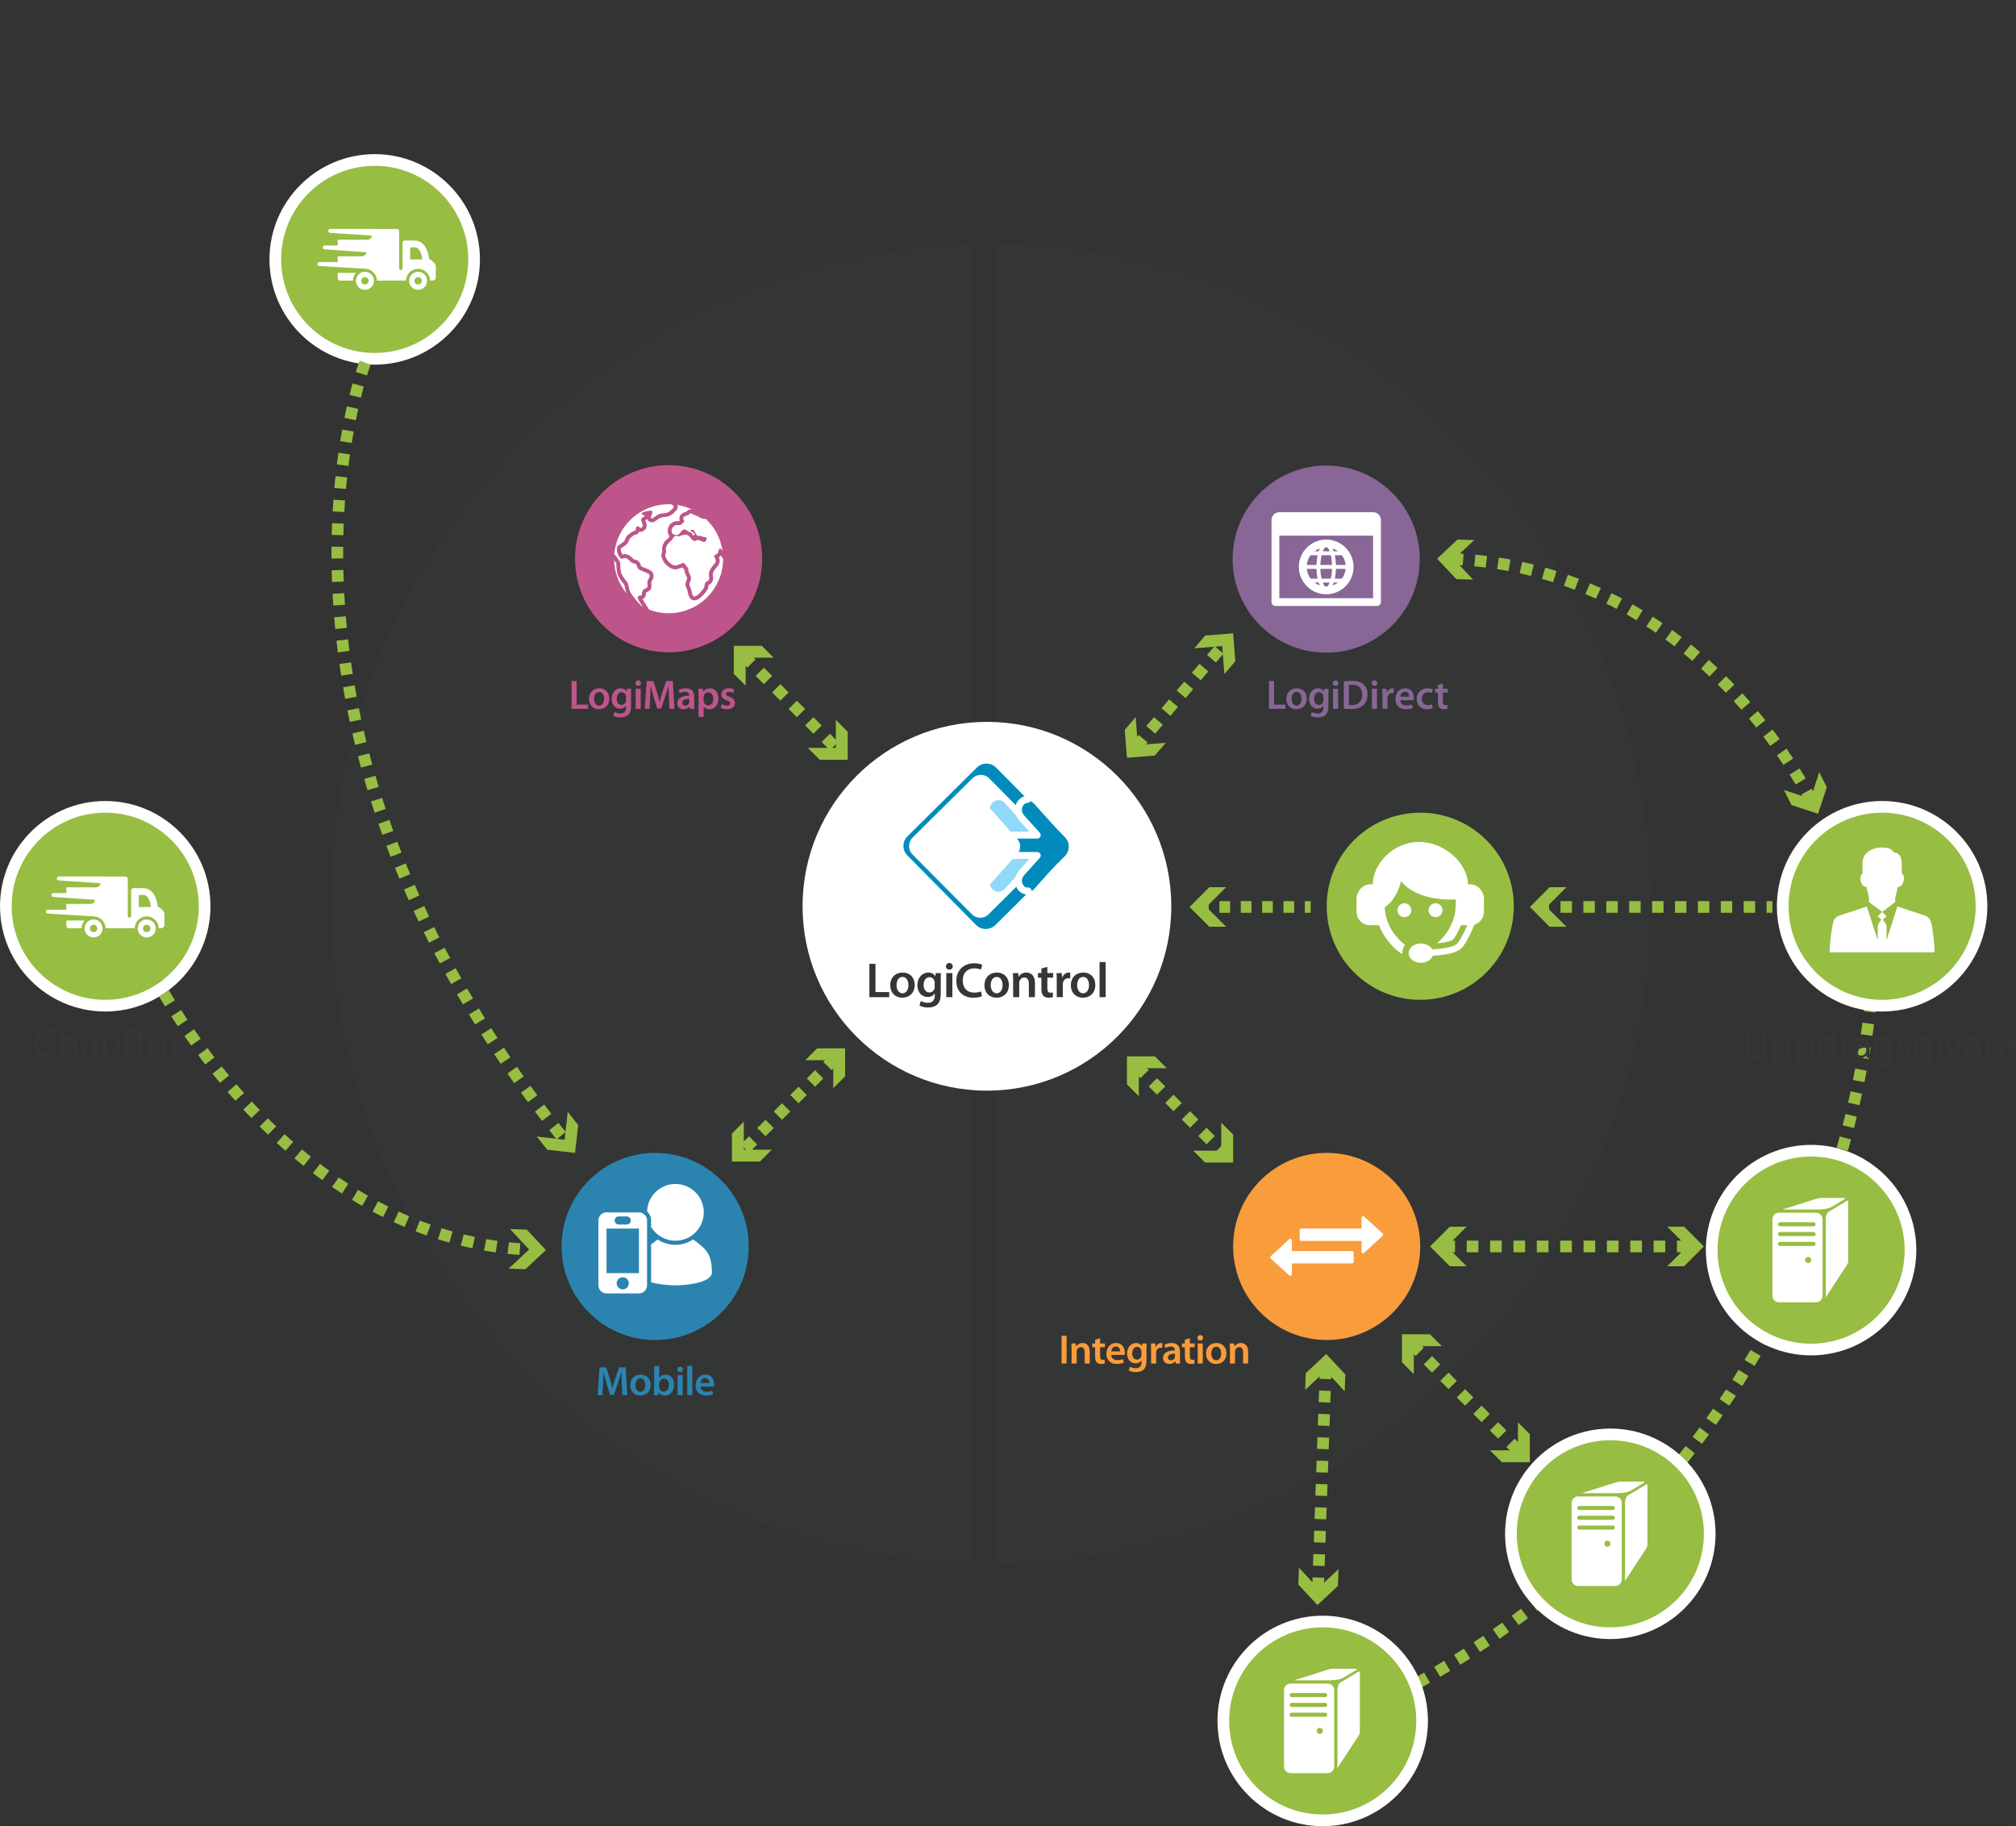 <?xml version="1.0" encoding="UTF-8" standalone="no"?> <svg xmlns:rdf="http://www.w3.org/1999/02/22-rdf-syntax-ns#" xmlns="http://www.w3.org/2000/svg" xmlns:cc="http://creativecommons.org/ns#" xmlns:dc="http://purl.org/dc/elements/1.1/" id="svg4136" xml:space="preserve" height="553.92" viewBox="0 0 611.6 553.924" width="611.6"><rect x="0" y="0" width="611.6" height="553.924" fill="#333333" stroke="none"/><defs id="defs4140"><clipPath id="clipPath4150"><path id="path4152" d="m0 595.28h841.89v-595.28h-841.89v595.28z"></path></clipPath><clipPath id="clipPath4158"><path id="path4160" d="m193.48 519.31h438.42v-438.42h-438.42v438.42z"></path></clipPath><clipPath id="clipPath4186"><path id="path4188" d="m252.55 460.02h155.38v-320.14h-155.38v320.14z"></path></clipPath><clipPath id="clipPath4206"><path id="path4208" d="m413.6 460.08h159.24v-320.27h-159.24v320.27z"></path></clipPath><clipPath id="clipPath4244"><path id="path4246" d="m0 595.28h841.89v-595.28h-841.89v595.28z"></path></clipPath><clipPath id="clipPath4260"><path id="path4262" d="m0 595.28h841.89v-595.28h-841.89v595.28z"></path></clipPath><clipPath id="clipPath4276"><path id="path4278" d="m249.22 463.77h28.761v-14.787h-28.761v14.787z"></path></clipPath><clipPath id="clipPath4318"><path id="path4320" d="m0 595.28h841.89v-595.28h-841.89v595.28z"></path></clipPath><clipPath id="clipPath4362"><path id="path4364" d="m0 595.28h841.89v-595.28h-841.89v595.28z"></path></clipPath><clipPath id="clipPath4378"><path id="path4380" d="m553.63 159.79h18.41v-25.33h-18.41v25.33z"></path></clipPath><clipPath id="clipPath4402"><path id="path4404" d="m483.83 114.38h18.409v-25.329h-18.409v25.329z"></path></clipPath><clipPath id="clipPath4426"><path id="path4428" d="m602.36 228.62h18.41v-25.329h-18.41v25.329z"></path></clipPath><clipPath id="clipPath4534"><path id="path4536" d="m616.27 313.66h25.434v-25.435h-25.434v25.435z"></path></clipPath><clipPath id="clipPath4586"><path id="path4588" d="m480.48 224.18h27.412v-14.449h-27.412v14.449z"></path></clipPath><clipPath id="clipPath4606"><path id="path4608" d="m183.36 306.62h28.761v-14.788h-28.761v14.788z"></path></clipPath><clipPath id="clipPath4638"><path id="path4640" d="m321.24 396.78h26.448v-26.283h-26.448v26.283z"></path></clipPath><clipPath id="clipPath4654"><path id="path4656" d="m321.29 396.95h26.268v-24.866h-26.268v24.866z"></path></clipPath><clipPath id="clipPath4674"><path id="path4676" d="m480.79 395.02h26.552v-22.758h-26.552v22.758z"></path></clipPath><clipPath id="clipPath4692"><path id="path4694" d="m501.42 315.01h30.933v-29.328h-30.933v29.328z"></path></clipPath><clipPath id="clipPath4740"><path id="path4742" d="m317.44 232.01h27.537v-26.554h-27.537v26.554z"></path></clipPath></defs><g id="g4144" transform="matrix(1.25 0 0 -1.25 -215.25 649.14)"><g id="g4146"><g id="g4148" clip-path="url(#clipPath4150)"><g id="g4154"><g id="g4162"><g id="g4164" opacity=".1" clip-path="url(#clipPath4158)"><g id="g4166" transform="translate(627.66 300.1)"><path id="path4168" d="m0 0c0-118.72-96.241-214.96-214.96-214.96s-214.96 96.24-214.96 214.96 96.241 214.96 214.96 214.96 214.96-96.24 214.96-214.96z" stroke="#373535" stroke-miterlimit="10" stroke-width="8.504" fill="none"></path></g></g></g></g><g id="g4170" transform="translate(627.46 299.23)"><path id="path4172" d="m0 0c0-84.46-48.71-157.54-119.57-192.69" stroke="#97bd42" stroke-miterlimit="10" stroke-dasharray="2.835, 2.835" stroke-width="2.835" fill="none"></path></g><g id="g4174" transform="translate(628.99 275.28)"><path id="path4176" d="m0 0c-13.302 0-24.123 10.821-24.123 24.123 0 13.301 10.821 24.122 24.123 24.122 13.301 0 24.122-10.821 24.122-24.122 0-13.302-10.821-24.123-24.122-24.123" fill="#97bd42"></path></g><g id="g4178" transform="translate(628.99 324.94)"><path id="path4180" d="m0 0c-14.083 0-25.54-11.457-25.54-25.54s11.457-25.54 25.54-25.54 25.54 11.457 25.54 25.54-11.457 25.54-25.54 25.54m0-2.835c12.54 0 22.705-10.165 22.705-22.705s-10.165-22.705-22.705-22.705-22.705 10.165-22.705 22.705 10.165 22.705 22.705 22.705" fill="#fff"></path></g><g id="g4182"><g id="g4190"><g id="g4192" opacity=".1" clip-path="url(#clipPath4186)"><g id="g4194" transform="translate(407.93 460.02)"><path id="path4196" d="m0 0c-86.24-2.522-155.38-73.218-155.38-160.07 0-86.85 69.138-157.55 155.38-160.07v320.14z" fill="#3f4343"></path></g></g></g></g><g id="g4198" transform="translate(412.71 460.1)"><path id="path4200" d="m0 0h-0.014-0.015 0.029z" fill="#3f4343"></path></g><g id="g4202"><g id="g4210"><g id="g4212" opacity=".1" clip-path="url(#clipPath4206)"><g id="g4214" transform="translate(413.6 460.09)"><path id="path4216" d="m0 0v-320.27c88.03 0.487 159.24 71.989 159.24 160.13 0 88.151-71.21 159.65-159.24 160.14" fill="#3f4343"></path></g></g></g></g></g></g><g><g id="text4218" transform="matrix(1 0 0 -1 310.21 347.31)" fill="#bd558a"><path id="path10910" d="m0.71 0h4v-1.03h-2.77v-5.71h-1.23v6.74z"></path><path id="path10912" d="m7.45-4.98c-1.47 0-2.52 0.98-2.52 2.58 0 1.57 1.07 2.51 2.44 2.51 1.24 0 2.5-0.8 2.5-2.59 0-1.48-0.97-2.5-2.42-2.5zm-0.03 0.89c0.84 0 1.18 0.88 1.18 1.64 0 0.99-0.49 1.67-1.19 1.67-0.74 0-1.21-0.71-1.21-1.65 0-0.81 0.35-1.66 1.22-1.66z"></path><path id="path10914" d="m15.14-3.47c0-0.67 0.02-1.07 0.04-1.4h-1.07l-0.05 0.65h-0.02c-0.23-0.4-0.66-0.76-1.41-0.76-1.17 0-2.21 0.97-2.21 2.57 0 1.38 0.86 2.38 2.07 2.38 0.65 0 1.14-0.29 1.42-0.72h0.02v0.42c0 1.05-0.6 1.47-1.4 1.47-0.59 0-1.11-0.19-1.42-0.37l-0.27 0.93c0.42 0.25 1.08 0.39 1.7 0.39 0.67 0 1.38-0.14 1.88-0.59 0.51-0.46 0.72-1.19 0.72-2.21v-2.76zm-1.23 1.34c0 0.14-0.01 0.31-0.05 0.43-0.14 0.45-0.54 0.75-1 0.75-0.77 0-1.19-0.67-1.19-1.5 0-0.99 0.51-1.59 1.2-1.59 0.52 0 0.87 0.34 1 0.79 0.03 0.1 0.04 0.21 0.04 0.33v0.79z"></path><path id="path10916" d="m17.491 0v-4.87h-1.23v4.87h1.23zm-0.61-6.9c-0.41 0-0.69 0.29-0.69 0.67 0 0.36 0.27 0.66 0.68 0.66 0.43 0 0.7-0.3 0.7-0.66-0.01-0.38-0.27-0.67-0.69-0.67z"></path><path id="path10918" d="m24.471 0h1.2l-0.39-6.74h-1.6l-0.93 2.7c-0.26 0.79-0.49 1.62-0.67 2.35h-0.03c-0.17-0.75-0.38-1.55-0.62-2.34l-0.88-2.71h-1.62l-0.45 6.74h1.15l0.15-2.71c0.05-0.92 0.09-1.99 0.12-2.87h0.02c0.18 0.84 0.42 1.76 0.68 2.62l0.9 2.88h0.94l0.99-2.92c0.3-0.85 0.58-1.76 0.8-2.58h0.03c-0.01 0.91 0.04 1.96 0.08 2.83l0.13 2.75z"></path><path id="path10920" d="m30.481-2.92c0-1.07-0.45-2.06-2.01-2.06-0.77 0-1.4 0.21-1.76 0.43l0.24 0.8c0.33-0.21 0.83-0.36 1.31-0.36 0.86 0 0.99 0.53 0.99 0.85v0.08c-1.8-0.01-2.89 0.62-2.89 1.84 0 0.74 0.55 1.45 1.53 1.45 0.64 0 1.15-0.27 1.44-0.65h0.03l0.09 0.54h1.11c-0.06-0.3-0.08-0.73-0.08-1.17v-1.75zm-1.2 1.21c0 0.09 0 0.18-0.03 0.27-0.12 0.35-0.47 0.67-0.97 0.67-0.39 0-0.7-0.22-0.7-0.7 0-0.74 0.83-0.92 1.7-0.91v0.67z"></path><path id="path10922" d="m31.521 1.98h1.23v-2.52h0.02c0.25 0.39 0.76 0.65 1.37 0.65 1.11 0 2.22-0.85 2.22-2.61 0-1.52-0.93-2.48-2.05-2.48-0.74 0-1.31 0.31-1.67 0.86h-0.02l-0.06-0.75h-1.08c0.02 0.46 0.04 0.98 0.04 1.62v5.23zm1.23-4.77c0-0.1 0.02-0.21 0.04-0.31 0.13-0.54 0.6-0.91 1.11-0.91 0.79 0 1.21 0.7 1.21 1.56 0 0.96-0.46 1.61-1.24 1.61-0.53 0-0.96-0.36-1.09-0.86-0.02-0.11-0.03-0.22-0.03-0.34v-0.75z"></path><path id="path10924" d="m36.911-0.24c0.36 0.2 0.89 0.34 1.48 0.34 1.29 0 1.98-0.64 1.98-1.53-0.01-0.72-0.41-1.17-1.3-1.48-0.62-0.23-0.85-0.37-0.85-0.68 0-0.3 0.24-0.52 0.68-0.52 0.43 0 0.83 0.16 1.03 0.28l0.25-0.86c-0.29-0.16-0.76-0.29-1.3-0.29-1.13 0-1.84 0.66-1.84 1.52 0 0.58 0.39 1.1 1.34 1.42 0.6 0.22 0.8 0.38 0.8 0.71 0 0.32-0.24 0.55-0.78 0.55-0.44 0-0.97-0.19-1.24-0.36l-0.25 0.9z"></path></g><g id="text4222" transform="scale(1,-1)" fill="#373535"><path id="path10843" d="m487-271c-1.8 0-3.12 1.4-3.12 3.54 0 2.04 1.24 3.43 3.03 3.43 1.72 0 3.13-1.24 3.13-3.55 0-2.01-1.19-3.42-3.04-3.42zm-0.03 0.71c1.45 0 2.15 1.4 2.15 2.75 0 1.53-0.78 2.8-2.16 2.8s-2.16-1.29-2.16-2.74c0-1.47 0.72-2.81 2.17-2.81z"></path><path id="path10845" d="m491.15-264.14h0.88v-2.58c0-0.14 0.01-0.29 0.03-0.41 0.12-0.66 0.56-1.12 1.18-1.12 0.12 0 0.21 0 0.3 0.02v-0.83c-0.08-0.01-0.15-0.02-0.24-0.02-0.59 0-1.13 0.41-1.35 1.06h-0.03l-0.04-0.96h-0.77c0.03 0.45 0.04 0.94 0.04 1.51v3.33z"></path><path id="path10847" d="m497.61-271.24v2.89h-0.02c-0.22-0.38-0.71-0.73-1.46-0.73-1.17 0-2.18 0.98-2.17 2.59 0 1.47 0.91 2.46 2.08 2.46 0.79 0 1.37-0.41 1.63-0.95h0.03l0.04 0.84h0.78c-0.02-0.33-0.04-0.82-0.04-1.25v-5.85h-0.87zm0 5.07c0 0.14-0.01 0.26-0.04 0.38-0.16 0.65-0.7 1.05-1.29 1.05-0.94 0-1.43-0.81-1.43-1.79 0-1.06 0.54-1.86 1.45-1.86 0.66 0 1.14 0.46 1.27 1.01 0.03 0.11 0.04 0.26 0.04 0.37v0.84z"></path><path id="path10849" d="m503.85-266.4c0.02-0.1 0.03-0.23 0.03-0.41 0-0.89-0.41-2.27-2-2.27-1.41 0-2.27 1.14-2.27 2.6s0.89 2.45 2.38 2.45c0.77 0 1.31-0.17 1.62-0.31l-0.16-0.63c-0.32 0.14-0.71 0.25-1.34 0.25-0.89 0-1.64-0.49-1.66-1.68h3.4zm-3.39-0.63c0.07-0.61 0.45-1.42 1.35-1.42 0.99 0 1.23 0.87 1.22 1.42h-2.57z"></path><path id="path10851" d="m504.98-264.14h0.88v-2.58c0-0.14 0.01-0.29 0.03-0.41 0.12-0.66 0.56-1.12 1.18-1.12 0.12 0 0.21 0 0.3 0.02v-0.83c-0.08-0.01-0.15-0.02-0.24-0.02-0.59 0-1.13 0.41-1.35 1.06h-0.03l-0.04-0.96h-0.77c0.03 0.45 0.04 0.94 0.04 1.51v3.33z"></path><path id="path10853" d="m508.28-264.14h0.86v-2.91c0-0.15 0.02-0.31 0.07-0.43 0.14-0.44 0.55-0.88 1.09-0.88 0.67 0 1.01 0.55 1.01 1.32v2.9h0.86v-2.99c0-0.16 0.03-0.31 0.07-0.44 0.16-0.42 0.54-0.79 1.05-0.79 0.7 0 1.05 0.55 1.05 1.49v2.73h0.86v-2.84c0-1.68-0.95-2.1-1.6-2.1-0.46 0-0.77 0.12-1.06 0.34-0.2 0.15-0.4 0.35-0.55 0.63h-0.02c-0.21-0.57-0.71-0.97-1.36-0.97-0.81 0-1.26 0.43-1.53 0.89h-0.03l-0.04-0.79h-0.77c0.02 0.4 0.04 0.8 0.04 1.31v3.53z"></path><path id="path10855" d="m518.67-269.08c-1.33 0-2.4 0.95-2.4 2.56 0 1.53 1.02 2.49 2.32 2.49 1.16 0 2.41-0.78 2.41-2.57 0-1.47-0.94-2.48-2.33-2.48zm-0.02 0.66c1.04 0 1.45 1.03 1.45 1.85 0 1.09-0.63 1.88-1.47 1.88-0.86 0-1.46-0.8-1.46-1.86 0-0.91 0.45-1.87 1.48-1.87z"></path><path id="path10857" d="m522.31-269.88v0.9h-0.75v0.67h0.75v2.64c0 0.57 0.1 1 0.34 1.27 0.21 0.23 0.54 0.37 0.95 0.37 0.34 0 0.61-0.06 0.78-0.12l-0.04-0.67c-0.13 0.04-0.27 0.06-0.51 0.06-0.49 0-0.66-0.34-0.66-0.94v-2.61h1.26v-0.67h-1.26v-1.16l-0.86 0.26z"></path><path id="path10859" d="m525.61-269.88v0.9h-0.75v0.67h0.75v2.64c0 0.57 0.1 1 0.34 1.27 0.21 0.23 0.54 0.37 0.95 0.37 0.34 0 0.61-0.06 0.78-0.12l-0.04-0.67c-0.13 0.04-0.27 0.06-0.51 0.06-0.49 0-0.66-0.34-0.66-0.94v-2.61h1.26v-0.67h-1.26v-1.16l-0.86 0.26z"></path><path id="path10861" d="m532.11-267.11c0-0.96-0.36-1.97-1.84-1.97-0.61 0-1.2 0.17-1.6 0.42l0.2 0.59c0.34-0.23 0.81-0.36 1.27-0.36 0.99-0.01 1.1 0.72 1.1 1.11v0.1c-1.87-0.01-2.91 0.63-2.91 1.8 0 0.7 0.5 1.39 1.48 1.39 0.69 0 1.21-0.34 1.48-0.72h0.03l0.07 0.61h0.79c-0.05-0.33-0.07-0.74-0.07-1.16v-1.81zm-0.85 1.34c0 0.08-0.01 0.18-0.04 0.28-0.14 0.41-0.55 0.81-1.19 0.81-0.44 0-0.82-0.26-0.82-0.84 0-0.94 1.09-1.11 2.05-1.09v0.84z"></path><path id="path10863" d="m537.67-267.66c0-0.58 0.01-0.98 0.04-1.32h-0.78l-0.03 0.73h-0.02c-0.22-0.4-0.67-0.83-1.51-0.83-1.12 0-2.19 0.92-2.19 2.56 0 1.34 0.86 2.36 2.06 2.36 0.75 0 1.28-0.36 1.54-0.81h0.02v0.53c0 1.23-0.66 1.7-1.56 1.7-0.6 0-1.1-0.18-1.42-0.39l-0.22 0.68c0.39 0.26 1.03 0.4 1.61 0.4 0.61 0 1.29-0.15 1.77-0.58 0.46-0.43 0.69-1.1 0.69-2.22v-2.81zm-0.88 1.46c0 0.15-0.02 0.32-0.07 0.47-0.18 0.56-0.67 0.9-1.22 0.9-0.94 0-1.43-0.79-1.43-1.74 0-1.12 0.6-1.83 1.44-1.83 0.65 0 1.07 0.42 1.23 0.94 0.04 0.11 0.05 0.24 0.05 0.39v0.87z"></path><path id="path10865" d="m542.52-267.11c0-0.96-0.36-1.97-1.84-1.97-0.61 0-1.2 0.17-1.6 0.42l0.2 0.59c0.34-0.23 0.81-0.36 1.27-0.36 0.99-0.01 1.1 0.72 1.1 1.11v0.1c-1.87-0.01-2.91 0.63-2.91 1.8 0 0.7 0.5 1.39 1.48 1.39 0.69 0 1.21-0.34 1.48-0.72h0.03l0.07 0.61h0.79c-0.05-0.33-0.07-0.74-0.07-1.16v-1.81zm-0.85 1.34c0 0.08-0.01 0.18-0.04 0.28-0.14 0.41-0.55 0.81-1.19 0.81-0.44 0-0.82-0.26-0.82-0.84 0-0.94 1.09-1.11 2.05-1.09v0.84z"></path><path id="path10867" d="m543.94-264.14h0.88v-2.58c0-0.14 0.01-0.29 0.03-0.41 0.12-0.66 0.56-1.12 1.18-1.12 0.12 0 0.21 0 0.3 0.02v-0.83c-0.08-0.01-0.15-0.02-0.24-0.02-0.59 0-1.13 0.41-1.35 1.06h-0.03l-0.04-0.96h-0.77c0.03 0.45 0.04 0.94 0.04 1.51v3.33z"></path><path id="path10869" d="m551-266.4c0.02-0.1 0.03-0.23 0.03-0.41 0-0.89-0.41-2.27-2-2.27-1.41 0-2.27 1.14-2.27 2.6s0.89 2.45 2.38 2.45c0.77 0 1.31-0.17 1.62-0.31l-0.16-0.63c-0.32 0.14-0.71 0.25-1.34 0.25-0.89 0-1.64-0.49-1.66-1.68h3.4zm-3.39-0.63c0.07-0.61 0.45-1.42 1.35-1.42 0.99 0 1.23 0.87 1.22 1.42h-2.57z"></path></g><g id="text4228" transform="matrix(1 0 0 -1 316.71 180.77)" fill="#886696"><g fill="#2b84b0"><path id="path10927" d="m6.53 0h1.2l-0.39-6.74h-1.6l-0.93 2.7c-0.26 0.79-0.49 1.62-0.67 2.35h-0.03c-0.17-0.75-0.38-1.55-0.62-2.34l-0.88-2.71h-1.62l-0.45 6.74h1.15l0.15-2.71c0.05-0.92 0.09-1.99 0.12-2.87h0.02c0.18 0.84 0.42 1.76 0.68 2.62l0.9 2.88h0.94l0.99-2.92c0.3-0.85 0.58-1.76 0.8-2.58h0.03c-0.01 0.91 0.04 1.96 0.08 2.83l0.13 2.75z"></path><path id="path10929" d="m10.97-4.98c-1.47 0-2.52 0.98-2.52 2.58 0 1.57 1.07 2.51 2.44 2.51 1.24 0 2.5-0.8 2.5-2.59 0-1.48-0.97-2.5-2.42-2.5zm-0.03 0.89c0.84 0 1.18 0.88 1.18 1.64 0 0.99-0.49 1.67-1.19 1.67-0.74 0-1.21-0.71-1.21-1.65 0-0.81 0.35-1.66 1.22-1.66z"></path><path id="path10931" d="m14.25-1.37c0 0.5-0.02 1.04-0.04 1.37h1.05l0.06-0.73h0.02c0.35 0.6 0.91 0.84 1.54 0.84 1.1 0 2.21-0.87 2.21-2.62 0.01-1.48-0.84-2.47-2.03-2.47-0.73 0-1.26 0.31-1.56 0.78h-0.02v-2.9h-1.23v5.73zm1.23-1.43c0-0.12 0.02-0.23 0.04-0.32 0.13-0.54 0.59-0.9 1.09-0.9 0.82 0 1.23 0.7 1.23 1.56 0 0.99-0.47 1.6-1.24 1.6-0.53 0-0.96-0.36-1.09-0.86-0.02-0.09-0.03-0.19-0.03-0.29v-0.79z"></path><path id="path10933" d="m21.17 0v-4.87h-1.23v4.87h1.23zm-0.61-6.9c-0.41 0-0.69 0.29-0.69 0.67 0 0.36 0.27 0.66 0.68 0.66 0.43 0 0.7-0.3 0.7-0.66-0.01-0.38-0.27-0.67-0.69-0.67z"></path><path id="path10935" d="m22.28 0h1.23v-7.1h-1.23v7.1z"></path><path id="path10937" d="m28.77-2.09c0.02-0.11 0.04-0.29 0.04-0.52 0-1.07-0.52-2.37-2.1-2.37-1.56 0-2.38 1.27-2.38 2.62 0 1.49 0.93 2.46 2.51 2.46 0.7 0 1.28-0.13 1.7-0.31l-0.18-0.84c-0.38 0.13-0.78 0.22-1.35 0.22-0.79 0-1.47-0.38-1.5-1.26h3.26zm-3.26-0.86c0.05-0.5 0.37-1.19 1.13-1.19 0.82 0 1.02 0.74 1.01 1.19h-2.14z"></path></g><path id="path10939" d="m163.47-166.54h4v-1.03h-2.77v-5.71h-1.23v6.74z"></path><path id="path10941" d="m170.21-171.52c-1.47 0-2.52 0.98-2.52 2.58 0 1.57 1.07 2.51 2.44 2.51 1.24 0 2.5-0.8 2.5-2.59 0-1.48-0.97-2.5-2.42-2.5zm-0.03 0.89c0.84 0 1.18 0.88 1.18 1.64 0 0.99-0.49 1.67-1.19 1.67-0.74 0-1.21-0.71-1.21-1.65 0-0.81 0.35-1.66 1.22-1.66z"></path><path id="path10943" d="m177.9-170.01c0-0.67 0.02-1.07 0.04-1.4h-1.07l-0.05 0.65h-0.02c-0.23-0.4-0.66-0.76-1.41-0.76-1.17 0-2.21 0.97-2.21 2.57 0 1.38 0.86 2.38 2.07 2.38 0.65 0 1.14-0.29 1.42-0.72h0.02v0.42c0 1.05-0.6 1.47-1.4 1.47-0.59 0-1.11-0.19-1.42-0.37l-0.27 0.93c0.42 0.25 1.08 0.39 1.7 0.39 0.67 0 1.38-0.14 1.88-0.59 0.51-0.46 0.72-1.19 0.72-2.21v-2.76zm-1.23 1.34c0 0.14-0.01 0.31-0.05 0.43-0.14 0.45-0.54 0.75-1 0.75-0.77 0-1.19-0.67-1.19-1.5 0-0.99 0.51-1.59 1.2-1.59 0.52 0 0.87 0.34 1 0.79 0.03 0.1 0.04 0.21 0.04 0.33v0.79z"></path><path id="path10945" d="m180.25-166.54v-4.87h-1.23v4.87h1.23zm-0.61-6.9c-0.41 0-0.69 0.29-0.69 0.67 0 0.36 0.27 0.66 0.68 0.66 0.43 0 0.7-0.3 0.7-0.66-0.01-0.38-0.27-0.67-0.69-0.67z"></path><path id="path10947" d="m181.63-166.56c0.41 0.05 0.95 0.09 1.66 0.09 1.31 0 2.38-0.31 3.05-0.92 0.64-0.58 1.05-1.47 1.05-2.68 0-1.14-0.4-1.95-1.06-2.48-0.62-0.52-1.48-0.78-2.74-0.78-0.73 0-1.41 0.06-1.96 0.14v6.63zm1.23-5.74c0.18-0.04 0.45-0.07 0.84-0.07 1.54 0 2.4 0.86 2.39 2.34 0 1.71-0.95 2.6-2.55 2.59-0.25 0-0.51 0-0.68-0.03v-4.83z"></path><path id="path10949" d="m189.68-166.54v-4.87h-1.23v4.87h1.23zm-0.61-6.9c-0.41 0-0.69 0.29-0.69 0.67 0 0.36 0.27 0.66 0.68 0.66 0.43 0 0.7-0.3 0.7-0.66-0.01-0.38-0.27-0.67-0.69-0.67z"></path><path id="path10951" d="m191.01-166.54h1.23v-2.53c0-0.13 0.01-0.26 0.03-0.37 0.11-0.56 0.52-0.93 1.1-0.93 0.15 0 0.26 0.01 0.37 0.03v-1.15c-0.1-0.02-0.17-0.03-0.29-0.03-0.53 0-1.1 0.35-1.34 1.03h-0.03l-0.05-0.92h-1.06c0.03 0.43 0.04 0.91 0.04 1.57v3.3z"></path><path id="path10953" d="m198.6-168.63c0.02-0.11 0.04-0.29 0.04-0.52 0-1.07-0.52-2.37-2.1-2.37-1.56 0-2.38 1.27-2.38 2.62 0 1.49 0.93 2.46 2.51 2.46 0.7 0 1.28-0.13 1.7-0.31l-0.18-0.84c-0.38 0.13-0.78 0.22-1.35 0.22-0.79 0-1.47-0.38-1.5-1.26h3.26zm-3.26-0.86c0.05-0.5 0.37-1.19 1.13-1.19 0.82 0 1.02 0.74 1.01 1.19h-2.14z"></path><path id="path10955" d="m203.04-167.6c-0.24 0.1-0.55 0.19-0.97 0.19-0.84 0-1.49-0.57-1.49-1.57-0.01-0.89 0.55-1.58 1.49-1.58 0.44 0 0.73 0.09 0.93 0.19l0.22-0.93c-0.28-0.12-0.74-0.22-1.19-0.22-1.71 0-2.71 1.13-2.71 2.59 0 1.51 0.99 2.49 2.51 2.49 0.61 0 1.12-0.13 1.38-0.25l-0.17-0.91z"></path><path id="path10957" d="m204.47-172.32v0.91h-0.69v0.92h0.69v2.29c0 0.64 0.12 1.09 0.39 1.37 0.23 0.25 0.6 0.4 1.06 0.4 0.38 0 0.71-0.06 0.89-0.13l-0.02-0.93c-0.14 0.04-0.26 0.05-0.48 0.05-0.47 0-0.63-0.3-0.63-0.9v-2.15h1.17v-0.92h-1.17v-1.25l-1.21 0.34z"></path></g><g id="text4234" transform="scale(1,-1)" fill="#373535"><path id="path10895" d="m185.54-263.67c-0.35 0.17-0.89 0.28-1.43 0.28-1.63 0-2.58-1.05-2.58-2.71 0-1.77 1.05-2.78 2.63-2.78 0.56 0 1.03 0.12 1.35 0.28l0.22-0.71c-0.23-0.12-0.77-0.3-1.6-0.3-2.09 0-3.52 1.42-3.52 3.54 0 2.22 1.42 3.42 3.32 3.42 0.82 0 1.47-0.16 1.78-0.32l-0.17-0.7z"></path><path id="path10897" d="m186.78-262.76h0.88v-2.92c0-0.16 0.01-0.29 0.06-0.42 0.17-0.47 0.61-0.87 1.18-0.87 0.83 0 1.12 0.65 1.12 1.43v2.78h0.88v-2.88c0-1.66-1.04-2.06-1.69-2.06-0.33 0-0.64 0.09-0.9 0.24-0.27 0.15-0.49 0.38-0.63 0.63h-0.02v-3.03h-0.88v7.1z"></path><path id="path10899" d="m195.73-265.73c0-0.96-0.36-1.97-1.84-1.97-0.61 0-1.2 0.17-1.6 0.42l0.2 0.59c0.34-0.23 0.81-0.36 1.27-0.36 0.99-0.01 1.1 0.72 1.1 1.11v0.1c-1.87-0.01-2.91 0.63-2.91 1.8 0 0.7 0.5 1.39 1.48 1.39 0.69 0 1.21-0.34 1.48-0.72h0.03l0.07 0.61h0.79c-0.05-0.33-0.07-0.74-0.07-1.16v-1.81zm-0.85 1.34c0 0.08-0.01 0.18-0.04 0.28-0.14 0.41-0.55 0.81-1.19 0.81-0.44 0-0.82-0.26-0.82-0.84 0-0.94 1.09-1.11 2.05-1.09v0.84z"></path><path id="path10901" d="m201.2-267.6h-0.88v2.96c0 0.17-0.03 0.33-0.08 0.45-0.16 0.4-0.57 0.81-1.16 0.81-0.79 0-1.08-0.63-1.08-1.55v-2.67h-0.88v2.83c0 1.69 0.91 2.12 1.67 2.12 0.86 0 1.38-0.51 1.6-0.9h0.02l0.05 0.79h0.78c-0.03-0.38-0.04-0.82-0.04-1.33v-3.51z"></path><path id="path10903" d="m206.53-262.76v-4.17h1.16v-0.67h-1.16v-0.26c0-0.75 0.19-1.4 0.93-1.4 0.26 0 0.43 0.05 0.57 0.11l0.11-0.68c-0.16-0.07-0.43-0.14-0.75-0.14-0.4 0-0.84 0.13-1.17 0.45-0.41 0.39-0.56 1.01-0.56 1.69v0.23h-2.04v-0.2c0-0.76 0.19-1.35 0.88-1.35 0.2 0 0.39 0.06 0.52 0.13l0.18-0.66c-0.15-0.08-0.41-0.17-0.69-0.17-0.54 0-0.94 0.17-1.22 0.45-0.38 0.39-0.54 0.97-0.54 1.65v0.15h-0.67v0.67h0.67v4.17h0.87v-4.17h2.04v4.17h0.87z"></path><path id="path10905" d="m210.41-267.7c-1.33 0-2.4 0.95-2.4 2.56 0 1.53 1.02 2.49 2.32 2.49 1.16 0 2.41-0.78 2.41-2.57 0-1.47-0.94-2.48-2.33-2.48zm-0.02 0.66c1.04 0 1.45 1.03 1.45 1.85 0 1.09-0.63 1.88-1.47 1.88-0.86 0-1.46-0.8-1.46-1.86 0-0.91 0.45-1.87 1.48-1.87zm-0.95-1.42c0.3 0 0.5-0.24 0.5-0.51 0-0.29-0.21-0.51-0.48-0.51-0.29 0-0.51 0.23-0.51 0.51 0 0.27 0.21 0.51 0.49 0.51zm1.85 0c0.3 0 0.5-0.24 0.5-0.51 0-0.29-0.21-0.51-0.49-0.51s-0.5 0.23-0.5 0.51c0 0.27 0.2 0.51 0.49 0.51z"></path><path id="path10907" d="m213.85-262.76h0.88v-2.58c0-0.14 0.01-0.29 0.03-0.41 0.12-0.66 0.56-1.12 1.18-1.12 0.12 0 0.21 0 0.3 0.02v-0.83c-0.08-0.01-0.15-0.02-0.24-0.02-0.59 0-1.13 0.41-1.35 1.06h-0.03l-0.04-0.96h-0.77c0.03 0.45 0.04 0.94 0.04 1.51v3.33z"></path></g></g><g id="g4240"><g id="g4242" clip-path="url(#clipPath4244)"><g id="g4248" transform="translate(456.47 299.4)"><path id="path4250" d="m0 0c0-24.712-20.033-44.745-44.745-44.745s-44.745 20.033-44.745 44.745 20.033 44.745 44.745 44.745 44.745-20.033 44.745-44.745" fill="#fff"></path></g></g></g><g id="text4252" transform="matrix(1 0 0 -1 382.35 277.34)" fill="#373535"><path id="path10872" d="m0.852 0h4.8v-1.236h-3.324v-6.852h-1.476v8.088z"></path><path id="path10874" d="m8.94-5.976c-1.764 0-3.024 1.176-3.024 3.096 0 1.884 1.284 3.012 2.928 3.012 1.488 0 3-0.96 3-3.108 0-1.776-1.164-3-2.904-3zm-0.036 1.068c1.008 0 1.416 1.056 1.416 1.968 0 1.188-0.588 2.004-1.428 2.004-0.888 0-1.452-0.852-1.452-1.98 0-0.972 0.42-1.992 1.464-1.992z"></path><path id="path10876" d="m18.168-4.164c0-0.804 0.024-1.284 0.048-1.68h-1.284l-0.06 0.78h-0.024c-0.276-0.48-0.792-0.912-1.692-0.912-1.404 0-2.652 1.164-2.652 3.084 0 1.656 1.032 2.856 2.484 2.856 0.78 0 1.368-0.348 1.704-0.864h0.024v0.504c0 1.26-0.72 1.764-1.68 1.764-0.708 0-1.332-0.228-1.704-0.444l-0.324 1.116c0.504 0.3 1.296 0.468 2.04 0.468 0.804 0 1.656-0.168 2.256-0.708 0.612-0.552 0.864-1.428 0.864-2.652v-3.312zm-1.476 1.608c0 0.168-0.012 0.372-0.06 0.516-0.168 0.54-0.648 0.9-1.2 0.9-0.924 0-1.428-0.804-1.428-1.8 0-1.188 0.612-1.908 1.44-1.908 0.624 0 1.044 0.408 1.2 0.948 0.036 0.12 0.048 0.252 0.048 0.396v0.948z"></path><path id="path10878" d="m20.988 0v-5.844h-1.476v5.844h1.476zm-0.732-8.28c-0.492 0-0.828 0.348-0.828 0.804 0 0.432 0.324 0.792 0.816 0.792 0.516 0 0.84-0.36 0.84-0.792-0.012-0.456-0.324-0.804-0.828-0.804z"></path><path id="path10880" d="m27.936-1.392c-0.396 0.168-1.02 0.288-1.608 0.288-1.788 0-2.82-1.128-2.82-2.916 0-1.944 1.188-2.976 2.832-2.976 0.66 0 1.2 0.144 1.584 0.312l0.312-1.176c-0.3-0.156-0.984-0.36-1.956-0.36-2.472 0-4.332 1.608-4.332 4.272 0 2.472 1.56 4.08 4.128 4.08 0.984 0 1.752-0.192 2.1-0.36l-0.24-1.164z"></path><path id="path10882" d="m31.8-5.976c-1.764 0-3.024 1.176-3.024 3.096 0 1.884 1.284 3.012 2.928 3.012 1.488 0 3-0.96 3-3.108 0-1.776-1.164-3-2.904-3zm-0.036 1.068c1.008 0 1.416 1.056 1.416 1.968 0 1.188-0.588 2.004-1.428 2.004-0.888 0-1.452-0.852-1.452-1.98 0-0.972 0.42-1.992 1.464-1.992z"></path><path id="path10884" d="m35.736 0h1.476v-3.444c0-0.168 0.024-0.348 0.072-0.468 0.156-0.444 0.564-0.864 1.152-0.864 0.804 0 1.116 0.636 1.116 1.476v3.3h1.476v-3.468c0-1.848-1.056-2.508-2.076-2.508-0.972 0-1.608 0.552-1.872 1.008h-0.036l-0.072-0.876h-1.284c0.024 0.504 0.048 1.068 0.048 1.74v4.104z"></path><path id="path10886" d="m42.588-6.936v1.092h-0.828v1.104h0.828v2.748c0 0.768 0.144 1.308 0.468 1.644 0.276 0.3 0.72 0.48 1.272 0.48 0.456 0 0.852-0.072 1.068-0.156l-0.024-1.116c-0.168 0.048-0.312 0.06-0.576 0.06-0.564 0-0.756-0.36-0.756-1.08v-2.58h1.404v-1.104h-1.404v-1.5l-1.452 0.408z"></path><path id="path10888" d="m46.32 0h1.476v-3.036c0-0.156 0.012-0.312 0.036-0.444 0.132-0.672 0.624-1.116 1.32-1.116 0.18 0 0.312 0.012 0.444 0.036v-1.38c-0.12-0.024-0.204-0.036-0.348-0.036-0.636 0-1.32 0.42-1.608 1.236h-0.036l-0.06-1.104h-1.272c0.036 0.516 0.048 1.092 0.048 1.884v3.96z"></path><path id="path10890" d="m52.776-5.976c-1.764 0-3.024 1.176-3.024 3.096 0 1.884 1.284 3.012 2.928 3.012 1.488 0 3-0.96 3-3.108 0-1.776-1.164-3-2.904-3zm-0.036 1.068c1.008 0 1.416 1.056 1.416 1.968 0 1.188-0.588 2.004-1.428 2.004-0.888 0-1.452-0.852-1.452-1.98 0-0.972 0.42-1.992 1.464-1.992z"></path><path id="path10892" d="m56.712 0h1.476v-8.52h-1.476v8.52z"></path></g><g id="g4256"><g id="g4258" clip-path="url(#clipPath4260)"><g id="g4264" transform="translate(263.14 432.25)"><path id="path4266" d="m0 0c-13.301 0-24.123 10.821-24.123 24.123 0 13.301 10.822 24.123 24.123 24.123s24.123-10.822 24.123-24.123c0-13.302-10.822-24.123-24.123-24.123" fill="#97bd42"></path></g><g id="g4268" transform="translate(263.14 481.91)"><path id="path4270" d="m0 0c-14.083 0-25.54-11.457-25.54-25.54s11.457-25.54 25.54-25.54 25.54 11.457 25.54 25.54-11.457 25.54-25.54 25.54m0-2.835c12.54 0 22.705-10.165 22.705-22.705s-10.165-22.705-22.705-22.705-22.705 10.165-22.705 22.705 10.165 22.705 22.705 22.705" fill="#fff"></path></g><g id="g4272"><g id="g4280"><g id="g4282" clip-path="url(#clipPath4276)"><g id="g4284" transform="translate(257.85 451.22)"><path id="path4286" d="m0 0c0.002 0.038 0.006 0.069 0.009 0.09 0.033 0.684 0.297 1.302 0.714 1.78h-4.415v-1.288c0-0.154 0.063-0.304 0.172-0.413 0.107-0.11 0.258-0.17 0.413-0.17l3.107 0.001z" fill="#fff"></path></g><g id="g4288" transform="translate(271.74 456.36)"><path id="path4290" d="m0 0v2.929h1.142c0.562-0.002 0.942-0.339 1.304-1.038 0.291-0.587 0.438-1.347 0.47-1.891h-2.916zm4.562 0.204c-0.055 0.723-0.24 1.594-0.633 2.411-0.454 0.968-1.38 1.968-2.787 1.966h-2.504c-0.124-0.018-0.241-0.075-0.33-0.163-0.094-0.094-0.153-0.219-0.168-0.35v-6.232c0-0.221-0.179-0.4-0.4-0.4s-0.401 0.179-0.401 0.4v6.745h-0.002v2.235c0 0.154-0.063 0.304-0.172 0.414-0.109 0.107-0.26 0.17-0.415 0.17h-5.257c-0.036 0.005-0.074 0.008-0.112 0.008h-0.055-10.729c-0.241-0.001-0.446-0.182-0.473-0.423-0.001-0.008-0.002-0.015-0.003-0.023-0.017-0.263 0.182-0.49 0.445-0.508l0.031-0.002 1.819-0.121 8.304-0.551c-0.053-0.559-0.523-0.996-1.096-0.996h-7.208v-1.403h-3.143c-0.238 0-0.441-0.183-0.463-0.423 0-0.003-0.001-0.007-0.001-0.01-0.017-0.257 0.176-0.479 0.433-0.496l0.031-0.002 3.143-0.216 6.98-0.479c-0.052-0.56-0.522-0.998-1.096-0.998h-5.884v-1.402h-4.466c-0.242-0.001-0.446-0.183-0.473-0.423 0-0.008-0.002-0.017-0.002-0.025-0.016-0.262 0.184-0.487 0.446-0.503l0.029-0.001 4.468-0.266 6.977-0.414c0-0.006-0.001-0.012-0.002-0.018 1.386-0.176 2.469-1.319 2.542-2.751 0.003-0.022 0.007-0.053 0.01-0.091l7.061 0.003c0.002 0.019 0.003 0.037 0.005 0.051 0.028 0.752 0.339 1.454 0.877 1.98 0.546 0.535 1.269 0.83 2.035 0.832h0.001 0.001c0.765-0.002 1.488-0.297 2.034-0.832 0.536-0.524 0.846-1.223 0.877-1.974 0.002-0.014 0.004-0.033 0.006-0.054h0.569c0.216 0 0.43 0.088 0.584 0.242 0.152 0.153 0.241 0.366 0.241 0.582v2.547c-0.02 0.49-0.239 0.743-0.414 0.958-0.38 0.42-0.916 0.779-1.26 1.006" fill="#fff"></path></g><g id="g4292" transform="translate(273.67 450.27)"><path id="path4294" d="m0 0c-0.495 0-0.899 0.403-0.901 0.9 0 0.023 0.003 0.043 0.007 0.059 0.003 0.013 0.006 0.024 0.008 0.032 0.049 0.462 0.429 0.809 0.886 0.809s0.837-0.347 0.886-0.809c0.002-0.008 0.005-0.018 0.008-0.031 0.004-0.017 0.007-0.037 0.007-0.061-0.002-0.496-0.406-0.899-0.901-0.899m2.18 0.962c-0.034 1.177-0.993 2.123-2.18 2.125-1.188-0.002-2.146-0.948-2.18-2.125v-0.002c-0.001-0.021-0.006-0.041-0.006-0.06 0-1.208 0.979-2.185 2.186-2.187 1.208 0.002 2.186 0.979 2.186 2.187 0 0.02-0.005 0.04-0.006 0.061v0.001z" fill="#fff"></path></g><g id="g4296" transform="translate(259.87 451.17)"><path id="path4298" d="m0 0c0 0.02 0.002 0.038 0.005 0.054 0.004 0.022 0.009 0.04 0.013 0.054 0.001 0.004 0.002 0.007 0.003 0.011 0.063 0.453 0.433 0.782 0.88 0.782 0.449 0 0.82-0.33 0.881-0.785 0.001-0.003 0.002-0.007 0.003-0.01 0.004-0.013 0.009-0.031 0.012-0.051 0.003-0.017 0.005-0.035 0.005-0.056-0.002-0.495-0.406-0.899-0.901-0.899s-0.899 0.404-0.901 0.9m3.087 0c0 0.019-0.002 0.037-0.005 0.055-0.002 0.011-0.003 0.022-0.004 0.034-0.049 1.165-0.998 2.097-2.177 2.099h-0.012c-0.372-0.003-0.721-0.099-1.026-0.265-0.655-0.357-1.107-1.041-1.139-1.834 0-0.012-0.002-0.024-0.004-0.036-0.002-0.017-0.005-0.035-0.005-0.053 0-1.208 0.979-2.185 2.186-2.187 1.208 0.002 2.186 0.979 2.186 2.187" fill="#fff"></path></g></g></g></g><g id="g4300" transform="translate(197.74 275.28)"><path id="path4302" d="m0 0c-13.301 0-24.123 10.821-24.123 24.123 0 13.301 10.822 24.122 24.123 24.122s24.123-10.821 24.123-24.122c0-13.302-10.822-24.123-24.123-24.123" fill="#97bd42"></path></g><g id="g4304" transform="translate(197.74 324.94)"><path id="path4306" d="m0 0c-14.083 0-25.54-11.457-25.54-25.54s11.457-25.54 25.54-25.54 25.54 11.457 25.54 25.54-11.457 25.54-25.54 25.54m0-2.835c12.54 0 22.705-10.165 22.705-22.705s-10.165-22.705-22.705-22.705-22.705 10.165-22.705 22.705 10.165 22.705 22.705 22.705" fill="#fff"></path></g></g></g><g id="text4308" transform="matrix(1 0 0 -1 595.15 262.62)" fill="#373535"><path id="path10814" d="m0.75-6.74v3.97c0 2.1 1.04 2.88 2.42 2.88 1.46 0 2.55-0.84 2.55-2.91v-3.94h-0.88v4c0 1.48-0.65 2.14-1.64 2.14-0.9 0-1.57-0.64-1.57-2.14v-4h-0.88z"></path><path id="path10816" d="m7.195 1.98h0.87v-2.63h0.02c0.29 0.48 0.85 0.76 1.49 0.76 1.14 0 2.21-0.86 2.21-2.6 0-1.46-0.88-2.45-2.06-2.45-0.79 0-1.37 0.34-1.72 0.93h-0.02l-0.05-0.83h-0.78c0.02 0.46 0.04 0.96 0.04 1.58v5.24zm0.87-4.79c0-0.11 0.03-0.24 0.06-0.35 0.16-0.66 0.73-1.08 1.33-1.08 0.93 0 1.44 0.83 1.44 1.79 0 1.11-0.54 1.87-1.47 1.87-0.63 0-1.16-0.42-1.32-1.03-0.03-0.11-0.04-0.23-0.04-0.36v-0.84z"></path><path id="path10818" d="m12.878 1.98h0.87v-2.63h0.02c0.29 0.48 0.85 0.76 1.49 0.76 1.14 0 2.21-0.86 2.21-2.6 0-1.46-0.88-2.45-2.06-2.45-0.79 0-1.37 0.34-1.72 0.93h-0.02l-0.05-0.83h-0.78c0.02 0.46 0.04 0.96 0.04 1.58v5.24zm0.87-4.79c0-0.11 0.03-0.24 0.06-0.35 0.16-0.66 0.73-1.08 1.33-1.08 0.93 0 1.44 0.83 1.44 1.79 0 1.11-0.54 1.87-1.47 1.87-0.63 0-1.16-0.42-1.32-1.03-0.03-0.11-0.04-0.23-0.04-0.36v-0.84z"></path><path id="path10820" d="m21.862-7.1v2.89h-0.02c-0.22-0.38-0.71-0.73-1.46-0.73-1.17 0-2.18 0.98-2.17 2.59 0 1.47 0.91 2.46 2.08 2.46 0.79 0 1.37-0.41 1.63-0.95h0.03l0.04 0.84h0.78c-0.02-0.33-0.04-0.82-0.04-1.25v-5.85h-0.87zm0 5.07c0 0.14-0.01 0.26-0.04 0.38-0.16 0.65-0.7 1.05-1.29 1.05-0.94 0-1.43-0.81-1.43-1.79 0-1.06 0.54-1.86 1.45-1.86 0.66 0 1.14 0.46 1.27 1.01 0.03 0.11 0.04 0.26 0.04 0.37v0.84z"></path><path id="path10822" d="m24.207 0h0.88v-2.58c0-0.14 0.01-0.29 0.03-0.41 0.12-0.66 0.56-1.12 1.18-1.12 0.12 0 0.21 0 0.3 0.02v-0.83c-0.08-0.01-0.15-0.02-0.24-0.02-0.59 0-1.13 0.41-1.35 1.06h-0.03l-0.04-0.96h-0.77c0.03 0.45 0.04 0.94 0.04 1.51v3.33z"></path><path id="path10824" d="m30.81-2.97c0-0.96-0.36-1.97-1.84-1.97-0.61 0-1.2 0.17-1.6 0.42l0.2 0.59c0.34-0.23 0.81-0.36 1.27-0.36 0.99-0.01 1.1 0.72 1.1 1.11v0.1c-1.87-0.01-2.91 0.63-2.91 1.8 0 0.7 0.5 1.39 1.48 1.39 0.69 0 1.21-0.34 1.48-0.72h0.03l0.07 0.61h0.79c-0.05-0.33-0.07-0.74-0.07-1.16v-1.81zm-0.85 1.34c0 0.08-0.01 0.18-0.04 0.28-0.14 0.41-0.55 0.81-1.19 0.81-0.44 0-0.82-0.26-0.82-0.84 0-0.94 1.09-1.11 2.05-1.09v0.84z"></path><path id="path10826" d="m36.374-3.52c0-0.58 0.01-0.98 0.04-1.32h-0.78l-0.03 0.73h-0.02c-0.22-0.4-0.67-0.83-1.51-0.83-1.12 0-2.19 0.92-2.19 2.56 0 1.34 0.86 2.36 2.06 2.36 0.75 0 1.28-0.36 1.54-0.81h0.02v0.53c0 1.23-0.66 1.7-1.56 1.7-0.6 0-1.1-0.18-1.42-0.39l-0.22 0.68c0.39 0.26 1.03 0.4 1.61 0.4 0.61 0 1.29-0.15 1.77-0.58 0.46-0.43 0.69-1.1 0.69-2.22v-2.81zm-0.88 1.46c0 0.15-0.02 0.32-0.07 0.47-0.18 0.56-0.67 0.9-1.22 0.9-0.94 0-1.43-0.79-1.43-1.74 0-1.12 0.6-1.83 1.44-1.83 0.65 0 1.07 0.42 1.23 0.94 0.04 0.11 0.05 0.24 0.05 0.39v0.87z"></path><path id="path10828" d="m37.49-0.23c0.34 0.2 0.83 0.34 1.36 0.34 1.13 0 1.8-0.6 1.8-1.46 0-0.72-0.44-1.14-1.27-1.45-0.63-0.25-0.91-0.43-0.91-0.83 0-0.36 0.28-0.66 0.8-0.66 0.45 0 0.8 0.17 0.99 0.29l0.21-0.64c-0.26-0.17-0.69-0.3-1.18-0.3-1.03 0-1.67 0.64-1.67 1.42 0 0.58 0.41 1.05 1.29 1.37 0.64 0.24 0.89 0.46 0.89 0.88 0 0.41-0.3 0.72-0.93 0.72-0.44 0-0.9-0.18-1.17-0.34l-0.21 0.66z"></path><path id="path10830" d="m45.925-3.52c0-0.58 0.01-0.98 0.04-1.32h-0.78l-0.03 0.73h-0.02c-0.22-0.4-0.67-0.83-1.51-0.83-1.12 0-2.19 0.92-2.19 2.56 0 1.34 0.86 2.36 2.06 2.36 0.75 0 1.28-0.36 1.54-0.81h0.02v0.53c0 1.23-0.66 1.7-1.56 1.7-0.6 0-1.1-0.18-1.42-0.39l-0.22 0.68c0.39 0.26 1.03 0.4 1.61 0.4 0.61 0 1.29-0.15 1.77-0.58 0.46-0.43 0.69-1.1 0.69-2.22v-2.81zm-0.88 1.46c0 0.15-0.02 0.32-0.07 0.47-0.18 0.56-0.67 0.9-1.22 0.9-0.94 0-1.43-0.79-1.43-1.74 0-1.12 0.6-1.83 1.44-1.83 0.65 0 1.07 0.42 1.23 0.94 0.04 0.11 0.05 0.24 0.05 0.39v0.87z"></path><path id="path10832" d="m48.192 0v-4.84h-0.88v4.84h0.88zm-0.44-6.75c-0.33 0-0.55 0.25-0.55 0.55s0.21 0.54 0.53 0.54c0.35 0 0.56-0.24 0.56-0.54 0-0.31-0.22-0.55-0.54-0.55z"></path><path id="path10834" d="m49.056-4.84 1.84 4.84h0.84l1.9-4.84h-0.92l-0.94 2.71c-0.16 0.45-0.3 0.85-0.41 1.25h-0.03c-0.1-0.4-0.23-0.8-0.39-1.25l-0.95-2.71h-0.94z"></path><path id="path10836" d="m57.821-2.97c0-0.96-0.36-1.97-1.84-1.97-0.61 0-1.2 0.17-1.6 0.42l0.2 0.59c0.34-0.23 0.81-0.36 1.27-0.36 0.99-0.01 1.1 0.72 1.1 1.11v0.1c-1.87-0.01-2.91 0.63-2.91 1.8 0 0.7 0.5 1.39 1.48 1.39 0.69 0 1.21-0.34 1.48-0.72h0.03l0.07 0.61h0.79c-0.05-0.33-0.07-0.74-0.07-1.16v-1.81zm-0.85 1.34c0 0.08-0.01 0.18-0.04 0.28-0.14 0.41-0.55 0.81-1.19 0.81-0.44 0-0.82-0.26-0.82-0.84 0-0.94 1.09-1.11 2.05-1.09v0.84z"></path><path id="path10838" d="m59.246 0h0.88v-2.58c0-0.14 0.01-0.29 0.03-0.41 0.12-0.66 0.56-1.12 1.18-1.12 0.12 0 0.21 0 0.3 0.02v-0.83c-0.08-0.01-0.15-0.02-0.24-0.02-0.59 0-1.13 0.41-1.35 1.06h-0.03l-0.04-0.96h-0.77c0.03 0.45 0.04 0.94 0.04 1.51v3.33z"></path><path id="path10840" d="m66.3-2.26c0.02-0.1 0.03-0.23 0.03-0.41 0-0.89-0.41-2.27-2-2.27-1.41 0-2.27 1.14-2.27 2.6s0.89 2.45 2.38 2.45c0.77 0 1.31-0.17 1.62-0.31l-0.16-0.63c-0.32 0.14-0.71 0.25-1.34 0.25-0.89 0-1.64-0.49-1.66-1.68h3.4zm-3.39-0.63c0.07-0.61 0.45-1.42 1.35-1.42 0.99 0 1.23 0.87 1.22 1.42h-2.57z"></path></g><g id="g4314"><g id="g4316" clip-path="url(#clipPath4318)"><g id="g4322" transform="translate(490.3 299.23)"><path id="path4324" d="m0 0h-1.417" stroke="#97bd42" stroke-miterlimit="10" stroke-width="2.835" fill="none"></path></g><g id="g4326" transform="translate(486.29 299.23)"><path id="path4328" d="m0 0h-19.435" stroke="#97bd42" stroke-miterlimit="10" stroke-dasharray="2.591, 2.591" stroke-width="2.835" fill="none"></path></g><g id="g4330" transform="translate(465.56 299.23)"><path id="path4332" d="m0 0h-1.417" stroke="#97bd42" stroke-miterlimit="10" stroke-width="2.835" fill="none"></path></g><g id="g4334" transform="translate(469.79 304.03)"><path id="path4336" d="m0 0-4.808-4.806 4.808-4.805h-4.08l-4.806 4.805 4.806 4.806h4.08z" fill="#97bd42"></path></g><g id="g4338" transform="translate(602.36 299.23)"><path id="path4340" d="m0 0h-1.417" stroke="#97bd42" stroke-miterlimit="10" stroke-width="2.835" fill="none"></path></g><g id="g4342" transform="translate(598.17 299.23)"><path id="path4344" d="m0 0h-48.628" stroke="#97bd42" stroke-miterlimit="10" stroke-dasharray="2.779, 2.779" stroke-width="2.835" fill="none"></path></g><g id="g4346" transform="translate(548.15 299.23)"><path id="path4348" d="m0 0h-1.417" stroke="#97bd42" stroke-miterlimit="10" stroke-width="2.835" fill="none"></path></g><g id="g4350" transform="translate(552.38 304.03)"><path id="path4352" d="m0 0-4.808-4.806 4.808-4.805h-4.081l-4.805 4.805 4.805 4.806h4.081z" fill="#97bd42"></path></g></g></g><g id="text4354" transform="matrix(1 0 0 -1 429.12 188.44)" fill="#f89c3c"><path id="path10791" d="m0.71-6.74v6.74h1.23v-6.74h-1.23z"></path><path id="path10793" d="m3.15 0h1.23v-2.87c0-0.14 0.02-0.29 0.06-0.39 0.13-0.37 0.47-0.72 0.96-0.72 0.67 0 0.93 0.53 0.93 1.23v2.75h1.23v-2.89c0-1.54-0.88-2.09-1.73-2.09-0.81 0-1.34 0.46-1.56 0.84h-0.03l-0.06-0.73h-1.07c0.02 0.42 0.04 0.89 0.04 1.45v3.42z"></path><path id="path10795" d="m8.86-5.78v0.91h-0.69v0.92h0.69v2.29c0 0.64 0.12 1.09 0.39 1.37 0.23 0.25 0.6 0.4 1.06 0.4 0.38 0 0.71-0.06 0.89-0.13l-0.02-0.93c-0.14 0.04-0.26 0.05-0.48 0.05-0.47 0-0.63-0.3-0.63-0.9v-2.15h1.17v-0.92h-1.17v-1.25l-1.21 0.34z"></path><path id="path10797" d="m16.04-2.09c0.02-0.11 0.04-0.29 0.04-0.52 0-1.07-0.52-2.37-2.1-2.37-1.56 0-2.38 1.27-2.38 2.62 0 1.49 0.93 2.46 2.51 2.46 0.7 0 1.28-0.13 1.7-0.31l-0.18-0.84c-0.38 0.13-0.78 0.22-1.35 0.22-0.79 0-1.47-0.38-1.5-1.26h3.26zm-3.26-0.86c0.05-0.5 0.37-1.19 1.13-1.19 0.82 0 1.02 0.74 1.01 1.19h-2.14z"></path><path id="path10799" d="m21.33-3.47c0-0.67 0.02-1.07 0.04-1.4h-1.07l-0.05 0.65h-0.02c-0.23-0.4-0.66-0.76-1.41-0.76-1.17 0-2.21 0.97-2.21 2.57 0 1.38 0.86 2.38 2.07 2.38 0.65 0 1.14-0.29 1.42-0.72h0.02v0.42c0 1.05-0.6 1.47-1.4 1.47-0.59 0-1.11-0.19-1.42-0.37l-0.27 0.93c0.42 0.25 1.08 0.39 1.7 0.39 0.67 0 1.38-0.14 1.88-0.59 0.51-0.46 0.72-1.19 0.72-2.21v-2.76zm-1.23 1.34c0 0.14-0.01 0.31-0.05 0.43-0.14 0.45-0.54 0.75-1 0.75-0.77 0-1.19-0.67-1.19-1.5 0-0.99 0.51-1.59 1.2-1.59 0.52 0 0.87 0.34 1 0.79 0.03 0.1 0.04 0.21 0.04 0.33v0.79z"></path><path id="path10801" d="m22.45 0h1.23v-2.53c0-0.13 0.01-0.26 0.03-0.37 0.11-0.56 0.52-0.93 1.1-0.93 0.15 0 0.26 0.01 0.37 0.03v-1.15c-0.1-0.02-0.17-0.03-0.29-0.03-0.53 0-1.1 0.35-1.34 1.03h-0.03l-0.05-0.92h-1.06c0.03 0.43 0.04 0.91 0.04 1.57v3.3z"></path><path id="path10803" d="m29.45-2.92c0-1.07-0.45-2.06-2.01-2.06-0.77 0-1.4 0.21-1.76 0.43l0.24 0.8c0.33-0.21 0.83-0.36 1.31-0.36 0.86 0 0.99 0.53 0.99 0.85v0.08c-1.8-0.01-2.89 0.62-2.89 1.84 0 0.74 0.55 1.45 1.53 1.45 0.64 0 1.15-0.27 1.44-0.65h0.03l0.09 0.54h1.11c-0.06-0.3-0.08-0.73-0.08-1.17v-1.75zm-1.2 1.21c0 0.09 0 0.18-0.03 0.27-0.12 0.35-0.47 0.67-0.97 0.67-0.39 0-0.7-0.22-0.7-0.7 0-0.74 0.83-0.92 1.7-0.91v0.67z"></path><path id="path10805" d="m30.65-5.78v0.91h-0.69v0.92h0.69v2.29c0 0.64 0.12 1.09 0.39 1.37 0.23 0.25 0.6 0.4 1.06 0.4 0.38 0 0.71-0.06 0.89-0.13l-0.02-0.93c-0.14 0.04-0.26 0.05-0.48 0.05-0.47 0-0.63-0.3-0.63-0.9v-2.15h1.17v-0.92h-1.17v-1.25l-1.21 0.34z"></path><path id="path10807" d="m34.99 0v-4.87h-1.23v4.87h1.23zm-0.61-6.9c-0.41 0-0.69 0.29-0.69 0.67 0 0.36 0.27 0.66 0.68 0.66 0.43 0 0.7-0.3 0.7-0.66-0.01-0.38-0.27-0.67-0.69-0.67z"></path><path id="path10809" d="m38.31-4.98c-1.47 0-2.52 0.98-2.52 2.58 0 1.57 1.07 2.51 2.44 2.51 1.24 0 2.5-0.8 2.5-2.59 0-1.48-0.97-2.5-2.42-2.5zm-0.03 0.89c0.84 0 1.18 0.88 1.18 1.64 0 0.99-0.49 1.67-1.19 1.67-0.74 0-1.21-0.71-1.21-1.65 0-0.81 0.35-1.66 1.22-1.66z"></path><path id="path10811" d="m41.59 0h1.23v-2.87c0-0.14 0.02-0.29 0.06-0.39 0.13-0.37 0.47-0.72 0.96-0.72 0.67 0 0.93 0.53 0.93 1.23v2.75h1.23v-2.89c0-1.54-0.88-2.09-1.73-2.09-0.81 0-1.34 0.46-1.56 0.84h-0.03l-0.06-0.73h-1.07c0.02 0.42 0.04 0.89 0.04 1.45v3.42z"></path></g><g id="g4358"><g id="g4360" clip-path="url(#clipPath4362)"><g id="g4366" transform="translate(563.02 123)"><path id="path4368" d="m0 0c-13.301 0-24.122 10.821-24.122 24.122 0 13.302 10.821 24.123 24.122 24.123 13.302 0 24.123-10.821 24.123-24.123 0-13.301-10.821-24.122-24.123-24.122" fill="#97bd42"></path></g><g id="g4370" transform="translate(563.02 172.66)"><path id="path4372" d="m0 0c-14.083 0-25.54-11.457-25.54-25.54s11.457-25.54 25.54-25.54 25.54 11.457 25.54 25.54-11.457 25.54-25.54 25.54m0-2.835c12.54 0 22.705-10.165 22.705-22.705s-10.165-22.705-22.705-22.705-22.705 10.165-22.705 22.705 10.165 22.705 22.705 22.705" fill="#fff"></path></g><g id="g4374"><g id="g4382"><g id="g4384" clip-path="url(#clipPath4378)"><g id="g4386" transform="translate(572.04 158.72)"><path id="path4388" d="m0 0v-14.121c0-0.684-0.277-0.987-0.277-0.987l-5.208-8c0.026 0.14 0.042 0.284 0.042 0.431v18.565c0 1.374 0.632 1.782 0.632 1.782l4.487 2.702s0.324 0.213 0.324-0.372m-8.72-1.734h-7.191l8.121 2.576s0.616 0.225 1.223 0.225h5.428s0.772 0 0.24-0.305c-0.737-0.447-2.124-1.286-3.046-1.832-1.234-0.73-3.234-0.664-3.877-0.664h-0.898zm0.793-3.615c0-0.262-0.214-0.476-0.476-0.476h-8.157c-0.262 0-0.476 0.214-0.476 0.476v0.042c0 0.262 0.214 0.476 0.476 0.476h8.157c0.262 0 0.476-0.214 0.476-0.476v-0.042zm0-2.378c0-0.262-0.214-0.476-0.476-0.476h-8.157c-0.262 0-0.476 0.214-0.476 0.476v0.042c0 0.262 0.214 0.476 0.476 0.476h8.157c0.262 0 0.476-0.214 0.476-0.476v-0.042zm0-2.379c0-0.261-0.214-0.475-0.476-0.475h-8.157c-0.262 0-0.476 0.214-0.476 0.475v0.043c0 0.261 0.214 0.475 0.476 0.475h8.157c0.262 0 0.476-0.214 0.476-0.475v-0.043zm-1.797-4.629c-0.409 0-0.74 0.331-0.74 0.74 0 0.408 0.331 0.739 0.74 0.739 0.408 0 0.74-0.331 0.74-0.739 0-0.409-0.332-0.74-0.74-0.74m1.902 12.208h-9.002c-0.872 0-1.586-0.713-1.586-1.585v-18.565c0-0.872 0.714-1.585 1.586-1.585h9.002c0.872 0 1.586 0.713 1.586 1.585v18.565c0 0.872-0.714 1.585-1.586 1.585" fill="#fff"></path></g></g></g></g><g id="g4390" transform="translate(493.22 77.59)"><path id="path4392" d="m0 0c-13.301 0-24.122 10.821-24.122 24.122s10.821 24.122 24.122 24.122c13.302 0 24.123-10.821 24.123-24.122s-10.821-24.122-24.123-24.122" fill="#97bd42"></path></g><g id="g4394" transform="translate(493.22 127.25)"><path id="path4396" d="m0 0c-14.083 0-25.54-11.457-25.54-25.54s11.457-25.54 25.54-25.54 25.54 11.457 25.54 25.54-11.457 25.54-25.54 25.54m0-2.835c12.54 0 22.705-10.165 22.705-22.705s-10.165-22.705-22.705-22.705-22.705 10.165-22.705 22.705 10.165 22.705 22.705 22.705" fill="#fff"></path></g><g id="g4398"><g id="g4406"><g id="g4408" clip-path="url(#clipPath4402)"><g id="g4410" transform="translate(502.24 113.31)"><path id="path4412" d="m0 0v-14.121c0-0.684-0.277-0.987-0.277-0.987l-5.208-8c0.026 0.14 0.041 0.284 0.041 0.431v18.565c0 1.374 0.633 1.782 0.633 1.782l4.487 2.702s0.324 0.213 0.324-0.372m-8.72-1.734h-7.191l8.121 2.576s0.616 0.225 1.223 0.225h5.428s0.772 0 0.24-0.305c-0.737-0.447-2.124-1.286-3.046-1.832-1.234-0.73-3.234-0.664-3.877-0.664h-0.898zm0.793-3.615c0-0.262-0.215-0.476-0.476-0.476h-8.157c-0.262 0-0.476 0.214-0.476 0.476v0.042c0 0.262 0.214 0.476 0.476 0.476h8.157c0.261 0 0.476-0.214 0.476-0.476v-0.042zm0-2.378c0-0.262-0.215-0.476-0.476-0.476h-8.157c-0.262 0-0.476 0.214-0.476 0.476v0.042c0 0.262 0.214 0.476 0.476 0.476h8.157c0.261 0 0.476-0.214 0.476-0.476v-0.042zm0-2.379c0-0.261-0.215-0.475-0.476-0.475h-8.157c-0.262 0-0.476 0.214-0.476 0.475v0.043c0 0.261 0.214 0.475 0.476 0.475h8.157c0.261 0 0.476-0.214 0.476-0.475v-0.043zm-1.797-4.629c-0.409 0-0.74 0.331-0.74 0.74 0 0.408 0.331 0.739 0.74 0.739 0.408 0 0.74-0.331 0.74-0.739 0-0.409-0.332-0.74-0.74-0.74m1.902 12.208h-9.002c-0.872 0-1.586-0.713-1.586-1.585v-18.565c0-0.872 0.714-1.585 1.586-1.585h9.002c0.872 0 1.586 0.713 1.586 1.585v18.565c0 0.872-0.714 1.585-1.586 1.585" fill="#fff"></path></g></g></g></g><g id="g4414" transform="translate(611.75 191.84)"><path id="path4416" d="m0 0c-13.301 0-24.122 10.821-24.122 24.122s10.821 24.122 24.122 24.122 24.122-10.821 24.122-24.122-10.821-24.122-24.122-24.122" fill="#97bd42"></path></g><g id="g4418" transform="translate(611.75 241.5)"><path id="path4420" d="m0 0c-14.083 0-25.54-11.457-25.54-25.54s11.457-25.54 25.54-25.54 25.54 11.457 25.54 25.54-11.457 25.54-25.54 25.54m0-2.835c12.54 0 22.705-10.165 22.705-22.705s-10.165-22.705-22.705-22.705-22.705 10.165-22.705 22.705 10.165 22.705 22.705 22.705" fill="#fff"></path></g><g id="g4422"><g id="g4430"><g id="g4432" clip-path="url(#clipPath4426)"><g id="g4434" transform="translate(620.77 227.56)"><path id="path4436" d="m0 0v-14.121c0-0.684-0.277-0.987-0.277-0.987l-5.208-8c0.026 0.14 0.041 0.284 0.041 0.431v18.565c0 1.374 0.633 1.782 0.633 1.782l4.487 2.702s0.324 0.213 0.324-0.372m-8.72-1.734h-7.191l8.121 2.576s0.616 0.225 1.223 0.225h5.428s0.772 0 0.24-0.305c-0.737-0.447-2.124-1.286-3.046-1.832-1.234-0.73-3.234-0.664-3.877-0.664h-0.898zm0.793-3.615c0-0.262-0.215-0.476-0.476-0.476h-8.157c-0.262 0-0.476 0.214-0.476 0.476v0.042c0 0.262 0.214 0.476 0.476 0.476h8.157c0.261 0 0.476-0.214 0.476-0.476v-0.042zm0-2.378c0-0.262-0.215-0.476-0.476-0.476h-8.157c-0.262 0-0.476 0.214-0.476 0.476v0.042c0 0.262 0.214 0.476 0.476 0.476h8.157c0.261 0 0.476-0.214 0.476-0.476v-0.042zm0-2.379c0-0.261-0.215-0.475-0.476-0.475h-8.157c-0.262 0-0.476 0.214-0.476 0.475v0.043c0 0.261 0.214 0.475 0.476 0.475h8.157c0.261 0 0.476-0.214 0.476-0.475v-0.043zm-1.797-4.629c-0.409 0-0.74 0.331-0.74 0.74 0 0.408 0.331 0.739 0.74 0.739 0.408 0 0.74-0.331 0.74-0.739 0-0.409-0.332-0.74-0.74-0.74m1.902 12.208h-9.002c-0.872 0-1.586-0.713-1.586-1.585v-18.565c0-0.872 0.714-1.585 1.586-1.585h9.002c0.872 0 1.586 0.713 1.586 1.585v18.565c0 0.872-0.714 1.585-1.586 1.585" fill="#fff"></path></g></g></g></g><g id="g4438" transform="translate(522.5 216.85)"><path id="path4440" d="m0 0h59.99" stroke="#97bd42" stroke-miterlimit="10" stroke-dasharray="2.835, 2.835" stroke-width="2.835" fill="none"></path></g><g id="g4442" transform="translate(528.15 212.04)"><path id="path4444" d="m0 0-4.808 4.806 4.808 4.805h-4.081l-4.805-4.805 4.805-4.806h4.081z" fill="#97bd42"></path></g><g id="g4446" transform="translate(576.84 212.04)"><path id="path4448" d="m0 0 4.808 4.806-4.808 4.805h4.081l4.805-4.805-4.805-4.806h-4.081z" fill="#97bd42"></path></g><g id="g4450" transform="translate(493.95 187.51)"><path id="path4452" d="m0 0-1.895-54.445" stroke="#97bd42" stroke-miterlimit="10" stroke-dasharray="2.835, 2.835" stroke-width="2.835" fill="none"></path></g><g id="g4454" transform="translate(488.96 182.04)"><path id="path4456" d="m0 0 4.97 4.638 4.635-4.972 0.142 4.078-4.635 4.97-4.97-4.636-0.142-4.078z" fill="#97bd42"></path></g><g id="g4458" transform="translate(487.45 138.88)"><path id="path4460" d="m0 0 4.635-4.973 4.97 4.639-0.142-4.078-4.969-4.636-4.636 4.97 0.142 4.078z" fill="#97bd42"></path></g><g id="g4462" transform="translate(514.74 193.25)"><path id="path4464" d="m0 0 26.46-26.46" stroke="#97bd42" stroke-miterlimit="10" stroke-dasharray="2.835, 2.835" stroke-width="2.835" fill="none"></path></g><g id="g4466" transform="translate(515.33 185.86)"><path id="path4468" d="m0 0-0.002 6.798 6.798-0.002-2.885 2.885h-6.796v-6.796l2.885-2.885z" fill="#97bd42"></path></g><g id="g4470" transform="translate(533.81 167.38)"><path id="path4472" d="m0 0 6.798-0.002-0.002 6.798 2.885-2.885v-6.796h-6.796l-2.885 2.885z" fill="#97bd42"></path></g><g id="g4474" transform="translate(352.57 360.31)"><path id="path4476" d="m0 0 23.081-23.081" stroke="#97bd42" stroke-miterlimit="10" stroke-dasharray="2.835, 2.835" stroke-width="2.835" fill="none"></path></g><g id="g4478" transform="translate(353.17 352.92)"><path id="path4480" d="m0 0-0.002 6.798 6.798-0.002-2.885 2.885h-6.796v-6.796l2.885-2.885z" fill="#97bd42"></path></g><g id="g4482" transform="translate(368.26 337.83)"><path id="path4484" d="m0 0 6.798-0.002-0.002 6.798 2.885-2.885v-6.796h-6.796l-2.885 2.885z" fill="#97bd42"></path></g><g id="g4486" transform="translate(447.99 260.69)"><path id="path4488" d="m0 0 21.196-21.196" stroke="#97bd42" stroke-miterlimit="10" stroke-dasharray="2.835, 2.835" stroke-width="2.835" fill="none"></path></g><g id="g4490" transform="translate(448.59 253.3)"><path id="path4492" d="m0 0-0.002 6.798 6.798-0.002-2.885 2.885h-6.796v-6.796l2.885-2.885z" fill="#97bd42"></path></g><g id="g4494" transform="translate(461.8 240.09)"><path id="path4496" d="m0 0 6.798-0.002-0.002 6.798 2.885-2.885v-6.796h-6.796l-2.885 2.885z" fill="#97bd42"></path></g><g id="g4498" transform="translate(447.81 337.9)"><path id="path4500" d="m0 0 21.57 25.264" stroke="#97bd42" stroke-miterlimit="10" stroke-dasharray="2.835, 2.835" stroke-width="2.835" fill="none"></path></g><g id="g4502" transform="translate(455.13 339.07)"><path id="path4504" d="m0 0-6.777-0.536-0.532 6.777-2.65-3.103 0.534-6.775 6.775 0.534 2.65 3.103z" fill="#97bd42"></path></g><g id="g4506" transform="translate(469.36 355.75)"><path id="path4508" d="m0 0-0.532 6.777-6.777-0.536 2.649 3.103 6.775 0.534 0.535-6.775-2.65-3.103z" fill="#97bd42"></path></g><g id="g4510" transform="translate(375.02 262.63)"><path id="path4512" d="m0 0-22.896-22.896" stroke="#97bd42" stroke-miterlimit="10" stroke-dasharray="2.835, 2.835" stroke-width="2.835" fill="none"></path></g><g id="g4514" transform="translate(367.63 262.04)"><path id="path4516" d="m0 0 6.798 0.002-0.002-6.798 2.885 2.885v6.796h-6.796l-2.885-2.885z" fill="#97bd42"></path></g><g id="g4518" transform="translate(352.72 247.13)"><path id="path4520" d="m0 0-0.002-6.798 6.798 0.002-2.885-2.885h-6.796v6.796l2.885 2.885z" fill="#97bd42"></path></g><g id="g4522" transform="translate(353.91 216.85)"><path id="path4524" d="m0 0c0-12.54-10.166-22.705-22.705-22.705-12.54 0-22.706 10.165-22.706 22.705s10.166 22.705 22.706 22.705c12.539 0 22.705-10.165 22.705-22.705" fill="#2b84b0"></path></g><g id="g4526" transform="translate(539.6 299.4)"><path id="path4528" d="m0 0c0-12.54-10.166-22.705-22.705-22.705-12.54 0-22.706 10.165-22.706 22.705s10.166 22.705 22.706 22.705c12.539 0 22.705-10.165 22.705-22.705" fill="#97bd42"></path></g><g id="g4530"><g id="g4538"><g id="g4540" clip-path="url(#clipPath4534)"><g id="g4542" transform="translate(625.17 304.12)"><path id="path4544" d="m0 0 0.646-2.649v-1.06l3.18-2.385 3.179 2.385v1.06l0.646 2.649s0.436-0.051 0.747 0.232c0.582 0.53 0.956 1.854 0.567 2.566-0.272 0.499-0.371 0.381-0.371 0.381v2.451c0 1.501-0.662 2.716-1.965 2.716-0.441 0.927-1.501 1.192-2.803 1.192-2.869 0-4.769-1.59-4.769-3.709v-2.65s-0.099 0.118-0.371-0.381c-0.388-0.712-0.015-2.036 0.567-2.566 0.311-0.283 0.747-0.232 0.747-0.232" fill="#fff"></path></g><g id="g4546" transform="translate(639.46 297.1)"><path id="path4548" d="m0 0-6.762 2.254-2.65-8.213v3.709l-0.848 1.325 0.848 0.795-1.06 1.06-1.06-1.06 0.848-0.795-0.848-1.325v-3.709l-2.65 8.213-6.762-2.254c-0.739-0.246-1.233-0.884-1.417-1.641-0.431-1.768-0.828-5.113-0.828-7.232h25.434c0 2.119-0.397 5.464-0.828 7.232-0.184 0.757-0.679 1.395-1.417 1.641" fill="#fff"></path></g></g></g></g><g id="g4550" transform="translate(206.57 288.23)"><path id="path4552" d="m0 0s32.151-69.859 94.875-72.205" stroke="#97bd42" stroke-miterlimit="10" stroke-dasharray="2.835, 2.835" stroke-width="2.835" fill="none"></path></g><g id="g4554" transform="translate(295.64 211.47)"><path id="path4556" d="m0 0 4.972 4.636-4.639 4.969 4.078-0.141 4.636-4.969-4.969-4.636-4.078 0.141z" fill="#97bd42"></path></g><g id="g4558" transform="translate(612 324.74)"><path id="path4560" d="m0 0c-6.295 11.994-33.557 57.184-87.771 58.93" stroke="#97bd42" stroke-miterlimit="10" stroke-dasharray="2.835, 2.835" stroke-width="2.835" fill="none"></path></g><g id="g4562" transform="translate(613.73 331.94)"><path id="path4564" d="m0 0-2.129-6.456-6.455 2.133 1.835-3.645 6.454-2.13 2.13 6.454l-1.835 3.644z" fill="#97bd42"></path></g><g id="g4566" transform="translate(530.01 388.27)"><path id="path4568" d="m0 0-4.949-4.661 4.663-4.946-4.078 0.121-4.661 4.947 4.946 4.66l4.079-0.121z" fill="#97bd42"></path></g><g id="g4570" transform="translate(260.81 431.31)"><path id="path4572" d="m0 0s-33.511-87.531 48.9-189.25" stroke="#97bd42" stroke-miterlimit="10" stroke-dasharray="2.835, 2.835" stroke-width="2.835" fill="none"></path></g><g id="g4574" transform="translate(302.47 243.52)"><path id="path4576" d="m0 0 6.754-0.774 0.77 6.755 2.539-3.194-0.772-6.753-6.752 0.772-2.539 3.194z" fill="#97bd42"></path></g><g id="g4578" transform="translate(516.89 216.85)"><path id="path4580" d="m0 0c0-12.54-10.166-22.705-22.705-22.705-12.54 0-22.706 10.165-22.706 22.705s10.166 22.705 22.706 22.705c12.539 0 22.705-10.165 22.705-22.705" fill="#f89c3c"></path></g><g id="g4582"><g id="g4590"><g id="g4592" clip-path="url(#clipPath4586)"><g id="g4594" transform="translate(507.77 219.44)"><path id="path4596" d="m0 0-4.5-4.148c-0.117-0.106-0.27-0.129-0.41-0.071-0.129 0.059-0.223 0.188-0.223 0.34v2.625h-14.625c-0.211 0-0.375 0.164-0.375 0.375v2.25c0 0.211 0.164 0.375 0.375 0.375h14.625v2.625c0 0.152 0.082 0.281 0.223 0.34 0.14 0.059 0.293 0.035 0.41-0.059l4.5-4.101c0.07-0.071 0.117-0.164 0.117-0.27 0-0.105-0.047-0.211-0.117-0.281" fill="#fff"></path></g><g id="g4598" transform="translate(480.6 214.48)"><path id="path4600" d="m0 0 4.5 4.148c0.117 0.106 0.27 0.129 0.41 0.071 0.129-0.059 0.223-0.188 0.223-0.34v-2.625h14.625c0.211 0 0.375-0.164 0.375-0.375v-2.25c0-0.211-0.164-0.375-0.375-0.375h-14.625v-2.625c0-0.152-0.082-0.281-0.223-0.34-0.14-0.059-0.293-0.035-0.41 0.059l-4.5 4.101c-0.07 0.071-0.117 0.164-0.117 0.27 0 0.105 0.047 0.211 0.117 0.281" fill="#fff"></path></g></g></g></g><g id="g4602"><g id="g4610"><g id="g4612" clip-path="url(#clipPath4606)"><g id="g4614" transform="translate(191.99 294.07)"><path id="path4616" d="m0 0c0.002 0.038 0.006 0.069 0.009 0.09 0.033 0.684 0.297 1.302 0.714 1.78h-4.415v-1.288c0-0.154 0.063-0.304 0.172-0.413 0.107-0.11 0.258-0.17 0.413-0.17l3.107 0.001z" fill="#fff"></path></g><g id="g4618" transform="translate(205.88 299.21)"><path id="path4620" d="m0 0v2.929h1.142c0.562-0.002 0.942-0.339 1.304-1.038 0.291-0.587 0.438-1.347 0.47-1.891h-2.916zm4.562 0.204c-0.055 0.723-0.24 1.594-0.633 2.411-0.454 0.968-1.38 1.968-2.787 1.966h-2.504c-0.124-0.018-0.241-0.075-0.33-0.163-0.094-0.094-0.153-0.219-0.168-0.35v-6.232c0-0.221-0.179-0.4-0.4-0.4s-0.401 0.179-0.401 0.4v6.745h-0.002v2.235c0 0.154-0.063 0.304-0.172 0.414-0.109 0.107-0.26 0.17-0.415 0.17h-5.257c-0.036 0.005-0.074 0.008-0.112 0.008h-0.055-10.729c-0.241-0.001-0.446-0.182-0.473-0.423-0.001-0.008-0.002-0.015-0.003-0.023-0.017-0.263 0.182-0.49 0.445-0.508l0.031-0.002 1.819-0.121 8.304-0.551c-0.053-0.559-0.523-0.996-1.096-0.996h-7.208v-1.403h-3.143c-0.238 0-0.441-0.183-0.463-0.423 0-0.003-0.001-0.007-0.001-0.01-0.017-0.257 0.176-0.479 0.433-0.496l0.031-0.002 3.143-0.216 6.98-0.479c-0.052-0.56-0.522-0.998-1.096-0.998h-5.884v-1.402h-4.466c-0.242-0.001-0.446-0.183-0.473-0.423 0-0.009-0.002-0.017-0.002-0.025-0.016-0.262 0.184-0.487 0.446-0.503l0.029-0.001 4.468-0.266 6.977-0.414c0-0.006-0.001-0.012-0.002-0.018 1.386-0.176 2.469-1.319 2.542-2.751 0.003-0.022 0.007-0.053 0.01-0.091l7.061 0.003c0.002 0.019 0.003 0.037 0.005 0.051 0.029 0.752 0.339 1.454 0.877 1.98 0.546 0.535 1.269 0.83 2.035 0.832h0.001 0.001c0.765-0.002 1.488-0.297 2.034-0.832 0.536-0.524 0.846-1.223 0.877-1.974 0.002-0.014 0.004-0.033 0.006-0.054h0.569c0.216 0 0.43 0.088 0.584 0.242 0.152 0.153 0.241 0.366 0.241 0.582v2.547c-0.02 0.49-0.239 0.743-0.414 0.958-0.38 0.42-0.916 0.779-1.26 1.006" fill="#fff"></path></g><g id="g4622" transform="translate(207.81 293.12)"><path id="path4624" d="m0 0c-0.495 0-0.899 0.403-0.901 0.9 0 0.023 0.003 0.043 0.007 0.059 0.003 0.013 0.006 0.024 0.008 0.032 0.049 0.462 0.429 0.809 0.886 0.809s0.837-0.347 0.886-0.809c0.002-0.008 0.005-0.018 0.008-0.031 0.004-0.017 0.007-0.037 0.007-0.061-0.002-0.496-0.406-0.899-0.901-0.899m2.18 0.962c-0.034 1.177-0.993 2.123-2.18 2.125-1.188-0.002-2.146-0.948-2.18-2.125v-0.003c-0.001-0.02-0.006-0.04-0.006-0.059 0-1.208 0.979-2.185 2.186-2.187 1.208 0.002 2.186 0.979 2.186 2.187 0 0.02-0.005 0.04-0.006 0.061v0.001z" fill="#fff"></path></g><g id="g4626" transform="translate(194.01 294.02)"><path id="path4628" d="m0 0c0 0.02 0.002 0.038 0.005 0.054 0.004 0.022 0.009 0.04 0.013 0.054 0.001 0.004 0.002 0.007 0.003 0.011 0.063 0.453 0.433 0.782 0.88 0.782 0.449 0 0.82-0.33 0.881-0.785 0.001-0.003 0.002-0.007 0.003-0.01 0.004-0.013 0.009-0.031 0.012-0.051 0.003-0.017 0.005-0.035 0.005-0.056-0.002-0.495-0.406-0.899-0.901-0.899s-0.899 0.404-0.901 0.9m3.087 0c0 0.019-0.002 0.037-0.005 0.055-0.002 0.011-0.003 0.022-0.004 0.034-0.049 1.165-0.998 2.097-2.177 2.099h-0.012c-0.372-0.003-0.721-0.099-1.026-0.265-0.655-0.357-1.107-1.041-1.139-1.834 0-0.012-0.002-0.024-0.004-0.036-0.002-0.017-0.005-0.035-0.005-0.053 0-1.208 0.979-2.185 2.186-2.187 1.208 0.002 2.186 0.979 2.186 2.187" fill="#fff"></path></g></g></g></g><g id="g4630" transform="translate(357.17 383.73)"><path id="path4632" d="m0 0c0-12.54-10.166-22.705-22.705-22.705-12.54 0-22.706 10.165-22.706 22.705s10.166 22.705 22.706 22.705c12.539 0 22.705-10.165 22.705-22.705" fill="#bd558a"></path></g><g id="g4634"><g id="g4642"><g id="g4644" clip-path="url(#clipPath4638)"><g id="g4646" transform="translate(324.31 375.26)"><path id="path4648" d="m0 0c-1.854 2.223-2.993 5.063-3.064 8.169 0.233-0.331 0.454-0.679 0.558-0.91-0.045-0.676 0.041-1.372 0.147-2.04 0.171-1.048 1.019-2.181 1.721-2.981 0.095-0.189 0.186-0.703 0.228-0.904 0.076-0.369 0.162-0.755 0.307-1.107 0.029-0.071 0.065-0.147 0.103-0.227m12.266 21.527c1.488-0.236 2.893-0.723 4.171-1.414-0.1 0.044-0.197 0.088-0.286 0.142-0.301 0.174-0.643 0.23-0.98 0.132-0.233-0.07-0.419-0.2-0.59-0.369-0.039-0.038-0.08-0.085-0.119-0.124-0.123-0.053-0.298-0.097-0.422-0.141-0.398-0.142-0.764-0.343-1.012-0.7-0.039-0.059-0.074-0.118-0.107-0.18-0.188-0.381-0.183-0.771-0.053-1.154-0.009-0.009-0.017-0.018-0.026-0.027-0.033-0.029-0.068-0.068-0.104-0.103-0.138-0.015-0.315-0.003-0.431-0.003-0.581-0.003-1.053-0.139-1.514-0.508-0.269-0.215-0.478-0.496-0.62-0.812-0.328-0.723-0.322-1.762 0.233-2.364-0.062-0.098-0.124-0.198-0.18-0.296-0.174-0.18-0.425-0.36-0.611-0.54-0.159-0.153-0.313-0.319-0.44-0.502-0.336-0.475-0.581-1.021-0.623-1.606-0.02-0.298 0.051-0.448 0.08-0.693-0.021-0.083-0.062-0.175-0.089-0.248-0.103-0.263-0.171-0.511-0.15-0.797 0.003-0.06 0.012-0.119 0.024-0.178 0.265-1.331 1.408-2.544 2.651-3.043 0.814-0.325 1.691 0.106 2.468 0.386 0.005-0.014 0.014-0.029 0.023-0.044 0.115-0.198 0.254-0.348 0.413-0.508 0.015-0.011 0.03-0.026 0.045-0.041 0.006-0.148-0.006-0.28 0.023-0.449 0.068-0.372 0.269-0.738 0.431-1.077 0.051-0.101 0.163-0.331 0.183-0.446-0.006-0.195-0.038-0.298-0.112-0.478-0.133-0.316-0.224-0.579-0.271-0.921-0.009-0.077-0.015-0.151-0.012-0.228 0.006-0.372 0.136-0.673 0.301-0.997 0.056-0.11 0.15-0.281 0.171-0.402 0.118-0.67 0.204-1.373 0.647-1.928 0.141-0.177 0.321-0.313 0.528-0.401 1.095-0.452 2.255 0.711 2.902 1.461 0.269 0.31 0.523 0.638 0.75 0.98 0.209 0.316 0.245 0.632 0.263 0.995 0 0.039 0 0.083 0.006 0.121 0.011 0.033 0.029 0.068 0.044 0.101 0.596 0.197 0.847 0.596 1.057 1.222 0.218 0.655-0.148 0.956-0.033 1.491 0.174 0.8 0.765 1.325 1.243 1.936 0.384 0.493 0.52 1.063 0.345 1.665-0.035 0.124-0.082 0.242-0.132 0.357 0.186 0.11 0.348 0.245 0.493 0.461l0.54-0.809c-0.015-7.295-5.931-13.202-13.226-13.202-1.677 0-3.28 0.313-4.756 0.883l-0.714 1.19c-0.218 0.36-0.629 0.903-0.88 1.372 0.222 0.074 0.416 0.189 0.585 0.414 0.18 0.233 0.257 0.522 0.233 0.814-0.032 0.369 0.236 0.476 0.552 0.608 0.204 0.086 0.384 0.219 0.52 0.393 0.363 0.461 0.324 0.986 0.271 1.526-0.006 0.08-0.026 0.231-0.015 0.31 0.036 0.13 0.119 0.269 0.181 0.384 0.15 0.272 0.28 0.52 0.336 0.827 0.077 0.398 0.009 0.785-0.18 1.142-0.399 0.765-2.049 1.098-2.81 1.538-0.027 0.059-0.051 0.163-0.065 0.21-0.071 0.248-0.145 0.472-0.287 0.691-0.044 0.071-0.094 0.135-0.15 0.197-0.174 0.195-0.384 0.337-0.632 0.423-0.162 0.056-0.313 0.076-0.481 0.103-0.036 0.009-0.08 0.015-0.112 0.032-0.107 0.056-0.364 0.337-0.458 0.428-0.381 0.364-0.773 0.638-1.281 0.795-0.313 0.094-0.623 0.085-0.936 0.003-0.035-0.012-0.074-0.024-0.109-0.036-0.257 0.387-0.511 1.06-0.387 1.476 0.083 0.068 0.195 0.142 0.272 0.195 0.218 0.151 0.439 0.295 0.658 0.446 0.059 0.041 0.121 0.082 0.18 0.124 0.357 0.254 0.59 0.632 0.776 1.018 0.086 0.18 0.183 0.449 0.281 0.629 0.39 0.325 0.936 0.877 1.405 0.942 0.103 0.015 0.207 0.044 0.304 0.091 0.331 0.157 0.478 0.387 0.564 0.656 0.57-0.175 1.083 0.088 1.47 0.502 0.511 0.543 0.357 1.251 0.13 1.877-0.035 0.095-0.091 0.224-0.133 0.343 0.036 0.02 0.074 0.038 0.095 0.05 0.153 0.079 0.292 0.162 0.407 0.265 0.05-0.186 0.151-0.36 0.319-0.513 0.283-0.257 0.658-0.331 1.021-0.245 0.691 0.159 1.228 0.788 1.878 1.065 0.23 0.101 0.49 0.119 0.735 0.139 0.425 0.039 0.806 0.08 1.21 0.228 0.437 0.162 0.83 0.392 1.169 0.714 0.151 0.142 0.269 0.307 0.405 0.443 0.351 0.221 0.596 0.558 0.635 0.983 0.02 0.218-0.018 0.422-0.098 0.608" fill="#fff"></path></g></g></g></g><g id="g4650"><g id="g4658"><g id="g4660" clip-path="url(#clipPath4654)"><g id="g4662" transform="translate(324.04 383.88)"><path id="path4664" d="m0 0c0.785-0.242 1.11-0.906 1.576-1.154 0.405-0.213 0.712-0.071 0.963-0.352 0.307-0.342 0.183-0.956 0.697-1.263 0.619-0.372 2.335-0.892 2.485-1.181 0.334-0.644-0.245-1.015-0.416-1.686-0.136-0.516 0.251-1.387-0.227-1.588-0.768-0.325-1.193-0.773-1.128-1.559 0.047-0.546-1.228-0.044-0.971-0.971 0.18-0.652 0.947-1.68 1.163-2.037-0.101 0.053-0.198 0.109-0.298 0.166-0.729 0.732-2.433 2.68-2.808 3.592-0.274 0.664-0.348 1.878-0.673 2.247-0.676 0.764-1.396 1.756-1.523 2.536-0.115 0.714-0.186 1.381-0.127 1.978 0.026 0.254-0.868 1.665-1.464 2.27 0.581 6.766 6.258 12.077 13.175 12.077 0.245 0 0.49-0.006 0.735-0.021 0.446-0.313 0.768-0.685 0.31-0.953-0.28-0.166-0.452-0.718-1.376-1.054-0.682-0.251-1.305-0.092-1.989-0.387-0.709-0.301-1.311-0.921-1.719-1.012-0.64-0.151 0.305 1.467 0.119 1.718-0.278 0.369-2.321-0.136-2.604-0.431-0.275-0.284 0.758-0.626 0.761-0.656 0.021-0.242-0.738-0.218-0.888-0.959-0.071-0.34 0.623-1.379 0.295-1.727-0.691-0.735-0.729 0.393-1.323 0.074-0.363-0.195-0.221-0.998-0.454-1.031-0.815-0.115-1.343-0.732-1.954-1.213-0.234-0.183-0.461-1.213-0.922-1.538-0.599-0.422-1.281-0.833-1.378-1.024-0.558-1.131 0.431-2.631 0.688-2.855 0.437-0.39 0.788 0.145 1.275-0.006m11.274 4.452c0.402 0.708 0.821 1.195 1.346 0.885 0.346-0.203 0.653 0.068 1.116 0.234 0.366 0.13 0.907 0.153 1.104 0.085 0.983-0.339 0.936-1.34 1.952-1.511 0.115-0.018 0.64 0.301 0.761 0.28 0.62-0.109 1.211-0.688 1.757-0.416 0.325 0.162 0.493 0.77 0.204 0.989-0.281 0.21-0.712 0.056-1.019 0.269-0.452 0.318-0.829-0.124-1.204 0.301-0.172 0.195-0.473 0.797-0.697 1.116-0.239 0.339-0.957 0.2-0.841 0.044 0.372-0.49 0.915-0.567 0.983-0.839 0.076-0.295-0.697-0.687-0.49-0.153 0.109 0.283-0.446 0.461-1.09 0.794-0.336 0.174-0.664 0.623-1.175 0.381-0.251-0.118-0.726-0.709-0.915-0.986-0.322-0.478-1.057-0.348-1.553-0.109-0.484 0.233-0.496 1.396 0.136 1.904 0.608 0.487 1.104 0.192 1.695 0.354 0.242 0.068 0.363 0.325 0.723 0.567 0.428 0.283-0.263 0.732-0.036 1.19 0.189 0.375 0.815 0.451 1.146 0.611 0.313 0.15 0.422 0.575 0.762 0.378 0.469-0.275 1.216-0.473 1.679-0.756 0.673-0.413 1.169-0.647 1.831-0.546 2.152-2.011 3.631-4.733 4.068-7.788-0.225 0.336-0.499 0.688-0.688 0.629-0.222-0.068-0.236-0.759-0.475-1.155-0.198-0.324-0.632-0.36-0.703-0.454-0.472-0.632 0.691-1.14 0.006-2.016-0.292-0.375-1.181-1.223-1.42-2.321-0.165-0.77 0.165-1.071 0.059-1.39-0.381-1.146-0.617-0.13-1.092-1.296-0.113-0.278-0.006-0.676-0.166-0.915-0.726-1.09-2.158-2.601-2.657-1.975-0.289 0.363-0.36 0.98-0.454 1.502-0.092 0.523-0.508 0.921-0.455 1.335 0.089 0.646 0.381 0.785 0.393 1.526 0.012 0.487-0.549 1.263-0.629 1.694-0.038 0.204 0.027 0.47-0.065 0.659-0.115 0.242-0.393 0.404-0.525 0.637-0.284 0.496-0.325 0.753-0.998 0.526-0.603-0.207-1.485-0.65-1.963-0.458-0.954 0.381-1.875 1.341-2.079 2.347-0.053 0.269 0.166 0.546 0.233 0.918 0.045 0.236-0.097 0.502-0.079 0.747 0.029 0.416 0.224 0.809 0.451 1.131 0.316 0.446 0.957 0.862 1.063 1.051" fill="#fff"></path></g></g></g></g><g id="g4666" transform="translate(516.77 383.64)"><path id="path4668" d="m0 0c0-12.54-10.165-22.705-22.705-22.705s-22.706 10.165-22.706 22.705 10.166 22.705 22.706 22.705 22.705-10.165 22.705-22.705" fill="#886696"></path></g><g id="g4670"><g id="g4678"><g id="g4680" clip-path="url(#clipPath4674)"><g id="g4682" transform="translate(493.24 377.95)"><path id="path4684" d="m0 0c0.175-0.445 0.362-0.773 0.551-0.939 0.092-0.006 0.184-0.009 0.279-0.009s0.186 0.003 0.278 0.009c0.19 0.166 0.377 0.494 0.551 0.939h-1.659zm-0.584 3.319c0.027-0.874 0.134-1.683 0.294-2.371h2.24c0.16 0.688 0.267 1.497 0.293 2.371h-2.827zm0.294 3.319c-0.16-0.688-0.267-1.497-0.294-2.371h2.827c-0.026 0.874-0.133 1.683-0.293 2.371h-2.24zm1.949 0.948c-0.174 0.445-0.361 0.774-0.551 0.94-0.092 0.005-0.183 0.008-0.278 0.008s-0.187-0.003-0.279-0.008c-0.189-0.166-0.376-0.495-0.551-0.94h1.659zm-2.664 0c0.077 0.234 0.166 0.462 0.273 0.685-0.465-0.16-0.898-0.394-1.283-0.685h1.01zm-0.53-3.319c0.027 0.86 0.124 1.666 0.276 2.371h-1.704c-0.507-0.673-0.836-1.488-0.925-2.371h2.353zm0.276-3.319c-0.152 0.706-0.249 1.512-0.276 2.371h-2.353c0.089-0.883 0.418-1.698 0.925-2.371h1.704zm0.527-1.633c-0.107 0.223-0.196 0.451-0.273 0.685h-1.01c0.385-0.29 0.818-0.525 1.283-0.685m3.396 0.685c-0.077-0.234-0.166-0.462-0.273-0.685 0.466 0.16 0.898 0.395 1.284 0.685h-1.011zm0.53 3.319c-0.026-0.859-0.124-1.665-0.275-2.371h1.704c0.507 0.673 0.835 1.488 0.924 2.371h-2.353zm-0.275 3.319c0.151-0.705 0.249-1.511 0.275-2.371h2.353c-0.089 0.883-0.417 1.698-0.924 2.371h-1.704zm-0.528 1.633c0.107-0.223 0.196-0.451 0.273-0.685h1.011c-0.386 0.291-0.818 0.525-1.284 0.685m-1.561 2.16c3.665 0 6.638-2.972 6.638-6.638s-2.973-6.638-6.638-6.638c-3.666 0-6.638 2.972-6.638 6.638s2.972 6.638 6.638 6.638" fill="#fff"></path></g><path id="path4686" d="m482.69 374.16h22.758v15.172h-22.758v-15.172zm0 20.862h22.758c1.046 0 1.897-0.853 1.897-1.896v-19.914c0-0.521-0.427-0.948-0.948-0.948h-24.655c-0.522 0-0.949 0.427-0.949 0.948v19.914c0 1.046 0.854 1.896 1.897 1.896" fill="#fff"></path></g></g></g><g id="g4688"><g id="g4696"><g id="g4698" clip-path="url(#clipPath4692)"><g id="g4700" transform="translate(513.05 300.13)"><path id="path4702" d="m0 0c-0.931 0-1.686-0.755-1.686-1.687 0-0.93 0.755-1.685 1.686-1.685 0.93 0 1.686 0.755 1.686 1.685 0 0.932-0.756 1.687-1.686 1.687" fill="#fff"></path></g><g id="g4704" transform="translate(520.61 296.76)"><path id="path4706" d="m0 0c0.93 0 1.684 0.755 1.684 1.685 0 0.932-0.754 1.687-1.684 1.687-0.931 0-1.686-0.755-1.686-1.687 0-0.93 0.755-1.685 1.686-1.685" fill="#fff"></path></g><g id="g4708" transform="translate(529.08 304.73)"><path id="path4710" d="m0 0c-0.01 0-0.021 0.001-0.031 0.001l-0.579-0.001c-0.068 5.077-5.661 10.28-11.88 10.28-6.212 0-11.159-5.257-11.231-10.28l-0.635 0.001c-0.011 0-0.021-0.001-0.031-0.001-1.806-0.073-3.274-1.678-3.273-3.578l0.002-2.967c0-1.894 1.41-3.378 3.209-3.378 0.037 0 0.074 0.001 0.111 0.002l2.138-0.001c0.76-1.988 2.056-3.93 3.673-5.467 0.639-0.607 1.308-1.132 1.988-1.565-0.007 0.082-0.011 0.165-0.011 0.248 0 0.724 0.236 1.427 0.666 2.032-0.367 0.272-0.732 0.579-1.09 0.919-1.656 1.575-2.912 3.632-3.446 5.645l-0.012 0.039c-0.005 0.018-0.285 0.964-0.382 2.477 1.206 0.799 3.019 2.58 3.967 6.365 0 0 3.264-4.922 13.282-4.437 0.109-2.765-0.446-4.313-0.452-4.329l-0.022-0.057-0.015-0.058c-0.534-2.013-1.79-4.07-3.446-5.645-0.214-0.203-0.431-0.394-0.649-0.573 0.161 0.014 0.325 0.03 0.49 0.048 2.507 0.271 3.294 0.745 3.443 0.852 0.19 0.256 0.372 0.517 0.544 0.782 0.489 0.794 0.977 1.785 1.374 2.665 0.008 0.02 0.016 0.039 0.023 0.059h0.004l1.51 0.001c-0.555-1.288-1.473-3.243-2.371-4.377-0.407-0.514-1.521-0.888-2.866-1.138-0.53-0.098-1.095-0.177-1.668-0.238-0.538-0.058-1.082-0.099-1.607-0.124-0.089 0.165-0.201 0.32-0.334 0.463-0.307 0.333-0.723 0.6-1.207 0.768-0.371 0.13-0.781 0.202-1.212 0.202-1.081 0-2.028-0.45-2.552-1.125-0.276-0.354-0.434-0.771-0.434-1.216 0-0.454 0.165-0.877 0.45-1.236 0.527-0.664 1.465-1.106 2.536-1.106 0.529 0 1.026 0.109 1.457 0.298 0.541 0.238 0.978 0.603 1.244 1.045 0.073 0.121 0.133 0.249 0.179 0.38 0.207 0.011 0.427 0.024 0.658 0.04 0.301 0.021 0.619 0.047 0.946 0.08 0.126 0.013 0.254 0.027 0.382 0.042 2.755 0.318 4.467 0.943 5.234 1.911 1.216 1.536 2.395 4.254 2.887 5.46 0.293 0.087 0.568 0.215 0.818 0.38 0.902 0.591 1.492 1.643 1.492 2.867l0.002 2.966c0.001 1.901-1.467 3.506-3.273 3.579" fill="#fff"></path></g></g></g></g><g id="g4712" transform="translate(413.94 333.06)"><path id="path4714" d="m0 0 16.672-16.864c1.297-1.297 1.297-3.363 0-4.661l-16.864-16.72c-1.297-1.249-3.363-1.249-4.661 0.048l-16.672 16.865c-1.297 1.297-1.249 3.363 0 4.612l16.865 16.72c1.297 1.297 3.363 1.249 4.66 0" fill-rule="evenodd" fill="#008bbc"></path></g><g id="g4716" transform="translate(412.26 330.46)"><path id="path4718" d="m0 0 14.462-14.606c1.057-1.105 1.057-2.883-0.048-3.988l-14.606-14.462c-1.105-1.105-2.883-1.057-3.988 0.048l-14.462 14.558c-1.057 1.105-1.057 2.931 0.048 4.036l14.558 14.414c1.105 1.105 2.931 1.105 4.036 0" fill-rule="evenodd" fill="#fff"></path></g><g id="g4720" transform="translate(424.51 314.03)"><path id="path4722" d="m0 0c0-1.153-0.673-1.826-1.249-2.402l-7.111-7.928c-0.913-1.057-2.45-1.105-3.363 0.192-0.721 1.105-0.529 2.451 0.192 3.267l3.892 4.421h-13.741c-1.202 0-2.307 1.057-2.307 2.45s1.105 2.45 2.307 2.45h13.741l-3.892 4.421c-0.721 0.816-0.913 2.162-0.192 3.315 0.913 1.249 2.45 1.201 3.363 0.144l7.111-7.928c0.576-0.576 1.249-1.249 1.249-2.402" fill-rule="evenodd" fill="#91d9f8"></path></g><g id="g4724" transform="translate(431.52 313.93)"><path id="path4726" d="m0 0c0-1.153-0.625-1.778-1.201-2.354l-7.111-7.976c-0.961-1.057-2.45-1.057-3.363 0.192-0.769 1.153-0.529 2.451 0.144 3.315l3.94 4.373h-13.741c-1.25 0-2.307 1.057-2.307 2.45s1.057 2.498 2.307 2.498h13.741l-3.94 4.373c-0.673 0.864-0.913 2.162-0.144 3.315 0.913 1.249 2.402 1.201 3.363 0.144l7.111-7.928c0.576-0.576 1.201-1.201 1.201-2.402" fill-rule="evenodd" fill="#008bbc"></path></g><g id="g4728" transform="translate(419.8 313.93)"><path id="path4730" d="m0 0c0-1.201-0.673-1.826-1.249-2.402l-7.063-7.928c-0.961-1.057-2.498-1.105-3.411 0.144-0.721 1.153-0.481 2.451 0.192 3.315l3.94 4.373h-13.789c-1.202 0-2.307 1.105-2.307 2.498s1.105 3.267 2.307 3.267h13.789l-3.94 3.556c-0.673 0.864-0.913 2.162-0.192 3.315 0.913 1.249 2.45 1.249 3.411 0.192l7.063-7.976c0.576-0.576 1.249-1.201 1.249-2.354" fill-rule="evenodd" fill="#fff"></path></g><g id="g4732" transform="translate(421.72 303.12)"><path id="path4734" stroke-linejoin="round" d="m0 0c-0.673-0.096-1.393 0.24-1.874 0.913-0.769 1.153-0.528 2.45 0.144 3.315l3.94 4.372h-13.741c-1.249 0-2.306 1.105-2.306 2.499 0 1.393 1.057 2.45 2.306 2.45h13.741l-3.94 4.372c-0.672 0.865-0.913 2.162-0.144 3.315 0.433 0.625 1.057 0.961 1.682 0.961" stroke="#fff" stroke-linecap="round" stroke-miterlimit="10" stroke-width="1.696" fill="none"></path></g><g id="g4736"><g id="g4744"><g id="g4746" clip-path="url(#clipPath4740)"><g id="g4748" transform="translate(344.97 210.5)"><path id="path4750" d="m0 0c0-2.213-5.311-3.086-8.851-3.086-1.82 0-4.106 0.231-5.901 0.756v9.171c0.473 0.381 1.002 0.769 1.586 1.199 1.238-0.815 2.723-1.288 4.315-1.288 1.595 0 3.076 0.473 4.315 1.288 2.953-2.173 4.536-3.27 4.536-8.04" fill="#fff"></path></g><g id="g4752" transform="translate(336.12 232.01)"><path id="path4754" d="m0 0c3.802 0 6.884-3.083 6.884-6.884 0-3.802-3.082-6.885-6.884-6.885-2.505 0-4.696 1.337-5.901 3.338v1.58c0 0.87-0.378 1.653-0.98 2.191 0.12 3.697 3.153 6.66 6.881 6.66" fill="#fff"></path></g><path id="path4756" d="m327.27 210.37h-7.868v10.818h7.868v-10.818zm-3.934-3.934c-0.814 0-1.475 0.661-1.475 1.475s0.661 1.475 1.475 1.475c0.815 0 1.475-0.661 1.475-1.475s-0.66-1.475-1.475-1.475m-0.983 17.702h1.967c0.541 0 0.983-0.442 0.983-0.983s-0.442-0.984-0.983-0.984h-1.967c-0.541 0-0.984 0.443-0.984 0.984s0.443 0.983 0.984 0.983m4.917 0.984h-7.868c-1.085 0-1.967-0.882-1.967-1.967v-15.736c0-1.085 0.885-1.967 1.967-1.967h7.868c1.082 0 1.967 0.885 1.967 1.967v15.736c0 1.082-0.882 1.967-1.967 1.967" fill="#fff"></path></g></g></g></g></g></g></svg> 